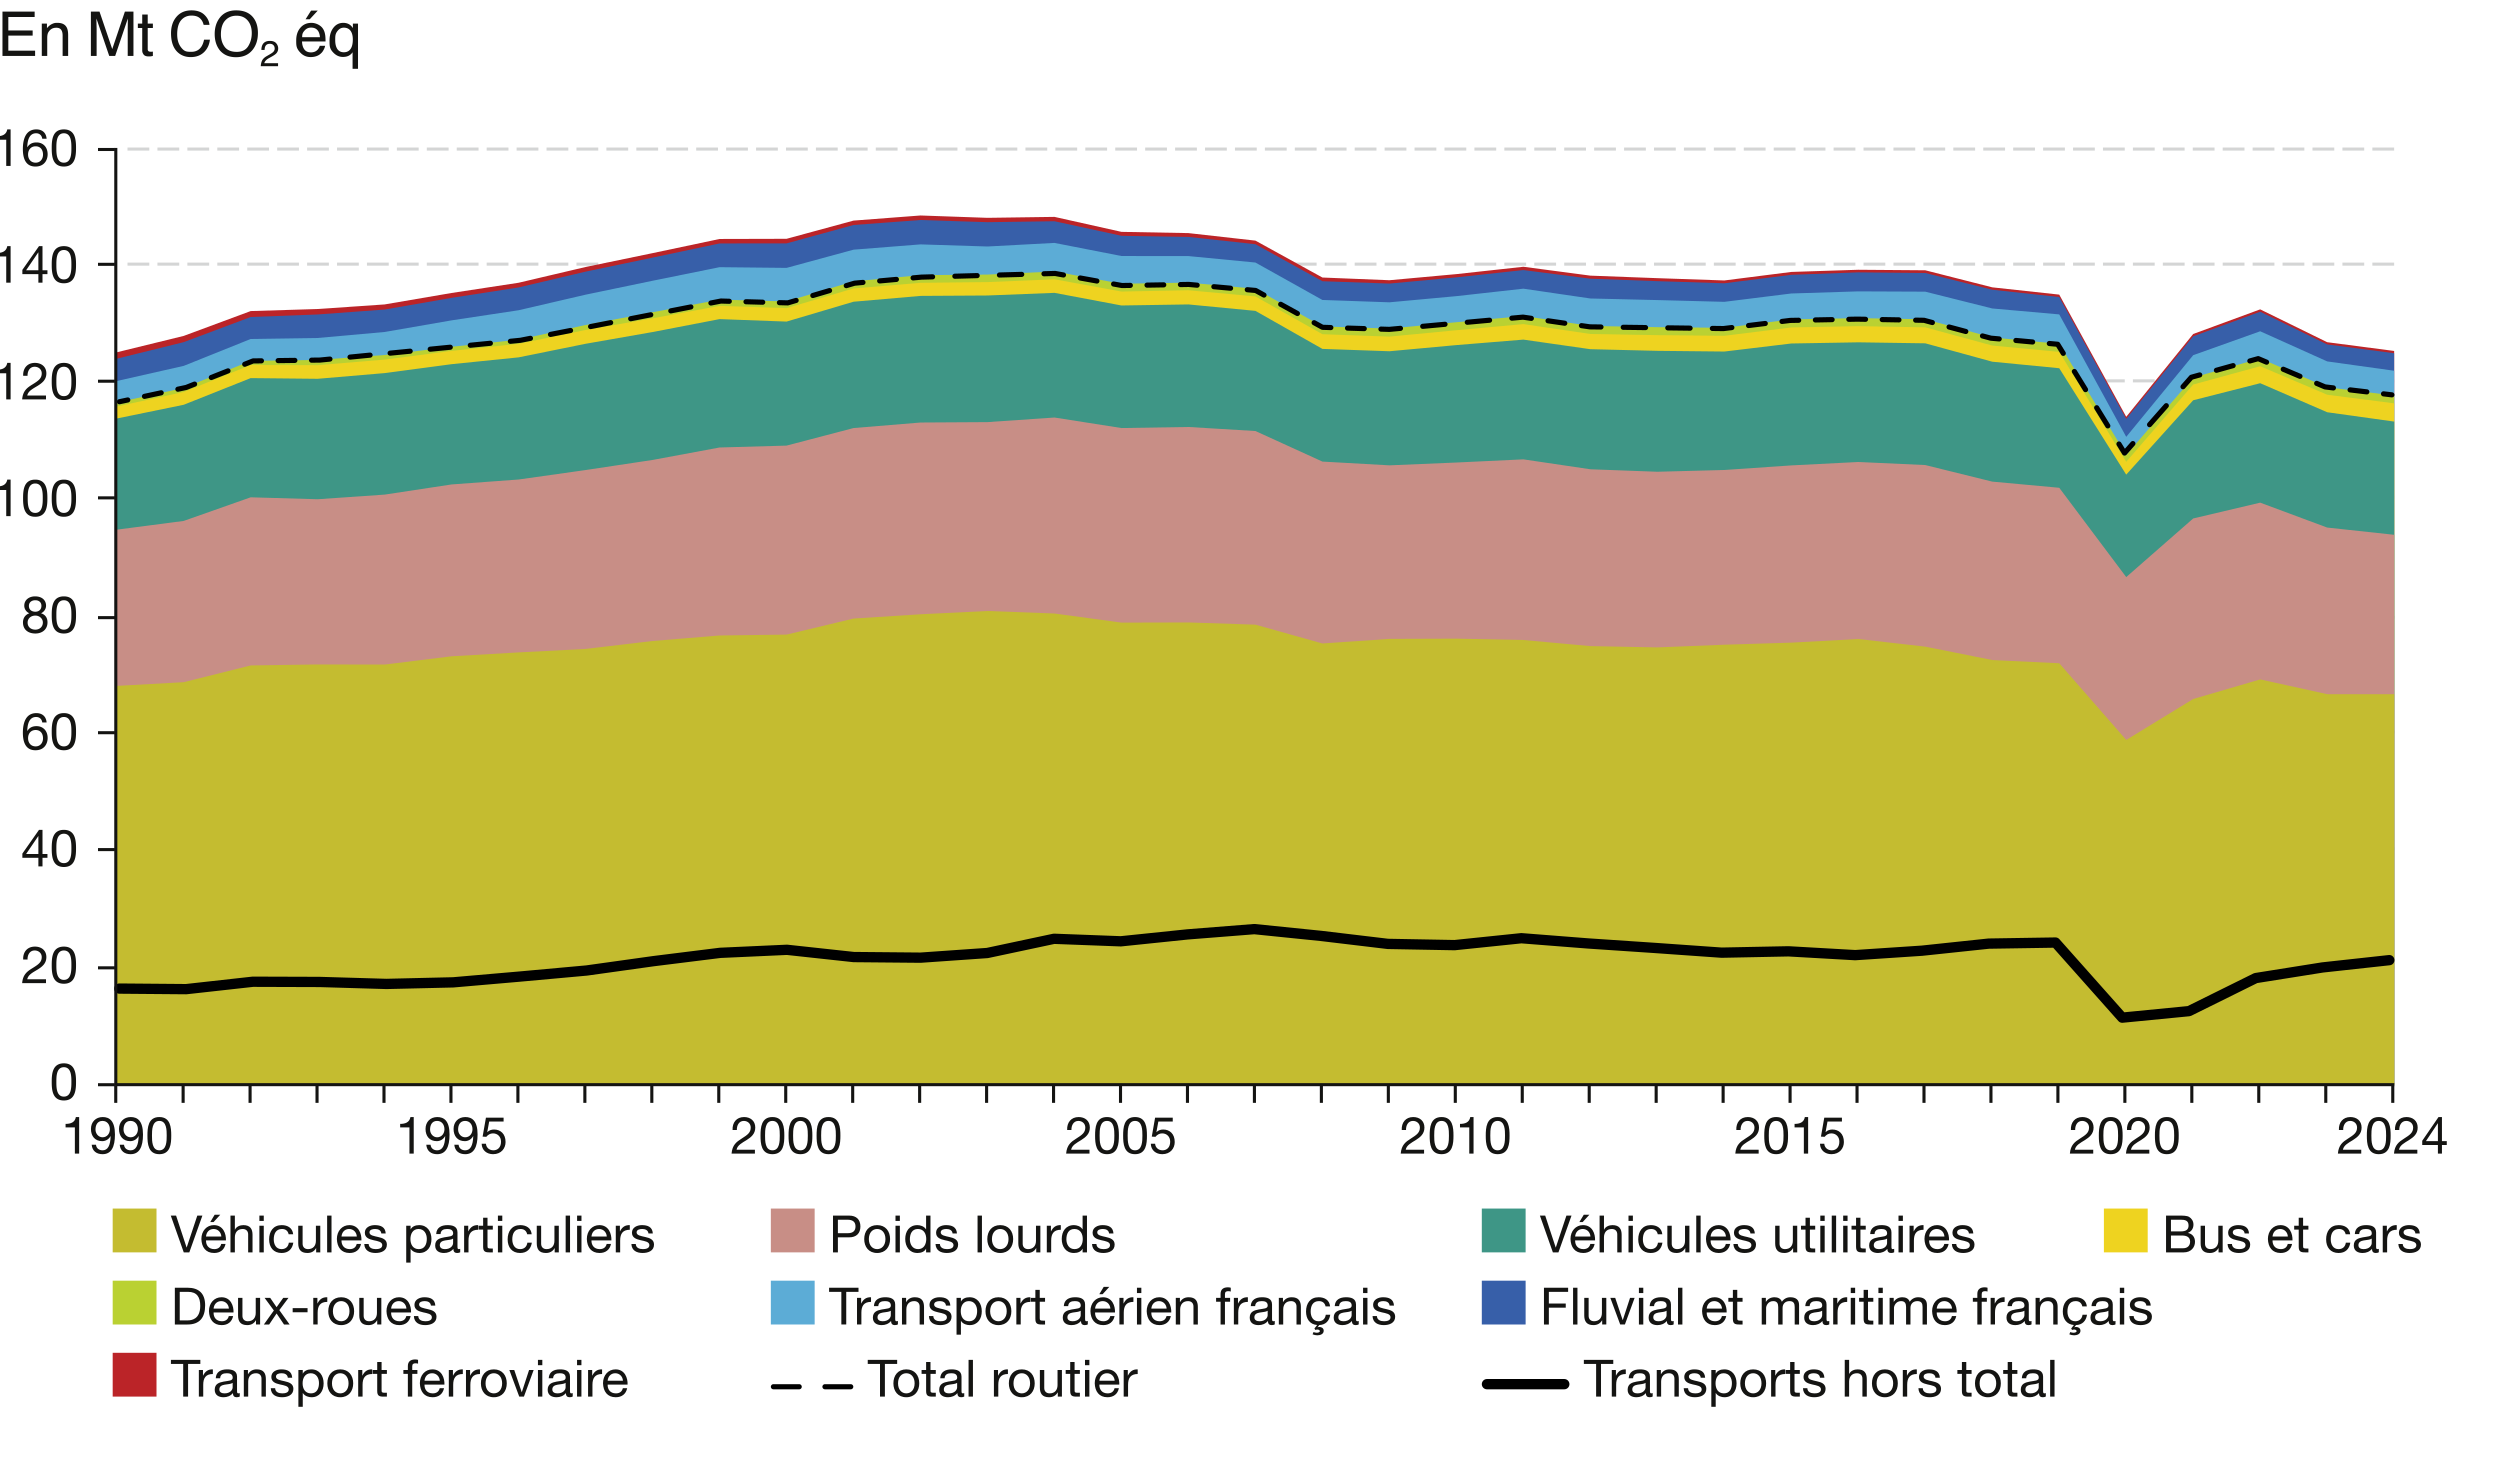 <svg xmlns="http://www.w3.org/2000/svg" data-name="Calque 1" viewBox="0 0 1940 1142.434" width="1400" height="824">
  <path d="M1858.457 568.331H94.455M1858.457 658.99H94.455M1858.457 751.461H94.455M1858.457 479.144H94.455M1858.326 386.194H94.457M1858.326 205.073H94.457M1858.326 295.684H94.457M1858.326 115.732H94.457" style="fill:none;stroke:#d4d5d5;stroke-dasharray:16.923 6.316;stroke-linejoin:round;stroke-width:2.375px"/>
  <path d="M1.402 8.984h24.984v4.219H5.949v10.453H24.84v3.984H5.949v11.672h20.789v4.102H1.402zM31.93 18.312h4.008v3.562q1.781-2.203 3.773-3.164c1.992-.961 2.805-.961 4.43-.961q5.343 0 7.219 3.727 1.032 2.039 1.031 5.836v16.102h-4.289v-15.82q0-2.297-.68-3.703-1.125-2.344-4.078-2.344-1.5 0-2.461.305-1.734.516-3.047 2.062-1.055 1.242-1.371 2.566c-.316 1.324-.316 2.145-.316 3.785v13.148H31.93V18.311ZM70.054 8.984h6.682l9.9 29.109 9.83-29.109h6.635v34.43h-4.453v-20.32q0-1.055.047-3.492c.047-2.437.047-3.367.047-5.227l-9.83 29.039h-4.621l-9.924-29.039v1.055q0 1.266.07 3.855c.07 2.589.07 2.996.07 3.809v20.32h-4.453zM109.909 11.305h4.266v7.008h4.008v3.445h-4.008v16.383q0 1.313.891 1.758.492.258 1.641.258a14 14 0 0 0 .656-.016q.351-.015.82-.078v3.352q-.726.211-1.512.305c-.786.094-1.09.094-1.699.094q-2.954 0-4.008-1.512c-1.054-1.512-1.055-2.316-1.055-3.926V21.759h-3.398v-3.445h3.398zM158.175 11.492q3.567 3.445 3.961 7.828h-4.547q-.76-3.329-3.027-5.273-2.268-1.945-6.364-1.945-4.995 0-8.068 3.577t-3.072 10.966q0 6.052 2.774 9.817c2.774 3.765 4.608 3.765 8.277 3.765q5.065 0 7.713-3.961 1.404-2.087 2.095-5.484h4.547q-.603 5.438-3.985 9.117-4.055 4.43-10.935 4.43-5.931 0-9.962-3.635-5.305-4.808-5.305-14.846 0-7.622 3.984-12.5 4.308-5.3 11.884-5.3 6.462 0 10.03 3.445ZM196.319 13.906q3.422 4.57 3.422 11.695 0 7.711-3.914 12.82-4.594 6-13.102 6-7.946 0-12.492-5.25-4.055-5.063-4.055-12.797 0-6.985 3.469-11.953 4.453-6.375 13.172-6.375 9.117 0 13.5 5.859Zm-4.113 21.946q2.754-4.421 2.754-10.168 0-6.076-3.176-9.781-3.176-3.707-8.684-3.707-5.344 0-8.719 3.671t-3.375 10.825q0 5.724 2.895 9.652 2.895 3.93 9.387 3.929 6.164 0 8.918-4.422ZM202.99 46.995q.908-1.872 3.546-3.402l2.624-1.517q1.762-1.025 2.473-1.75 1.12-1.136 1.12-2.601 0-1.712-1.024-2.718t-2.733-1.006q-2.529 0-3.498 1.918-.52 1.029-.574 2.851h-2.5q.041-2.556.943-4.167 1.599-2.842 5.644-2.842 3.361 0 4.912 1.817t1.551 4.044q0 2.35-1.653 4.017-.957.97-3.43 2.351l-1.872 1.038q-1.34.738-2.104 1.408-1.367 1.188-1.722 2.637h10.685v2.323h-13.432q.136-2.528 1.045-4.4ZM246.395 19.004q2.492 1.254 3.797 3.246 1.257 1.898 1.677 4.43.373 1.734.373 5.531h-18.258q.117 3.831 1.791 6.146t5.186 2.315q3.279 0 5.232-2.189a7.5 7.5 0 0 0 1.549-2.943h4.148q-.164 1.383-1.09 3.082c-.926 1.699-1.306 2.059-2.065 2.777q-1.908 1.875-4.722 2.531-1.512.375-3.419.375-4.658 0-7.896-3.41c-3.238-3.41-3.237-5.457-3.237-9.551q0-6.047 3.261-9.82t8.525-3.773q2.655 0 5.148 1.254Zm1.511 9.855q-.256-2.742-1.186-4.383-1.72-3.047-5.74-3.047-2.881 0-4.834 2.098c-1.953 2.098-1.991 3.176-2.068 5.332zm-1.688-20.648-6.258 6.773h-3.234l4.289-6.773zM271.217 19.32q1.17.844 2.247 2.484v-3.492h3.984v35.109h-4.219V40.53q-1.054 1.688-2.914 2.684-1.862.996-4.646.996-4.002 0-7.163-3.141c-3.161-3.141-3.16-5.281-3.16-9.562q0-6.023 2.961-9.891 2.96-3.867 7.666-3.867 3.113 0 5.243 1.57Zm-10.551 17.344q1.614 3.914 5.779 3.914 4.398 0 6.06-4.125.913-2.274.913-5.812 0-3.258-1.006-5.438-1.709-3.726-6.013-3.727-2.738 0-4.691 2.379c-1.953 2.379-1.954 4.035-1.954 7.348q0 3.258.913 5.461ZM7.722 128.824H4.323v-20.316h-7.36v-2.72c3.879 0 7.398-1.04 8.159-5.319h2.6zM32.281 107.708c-.32-2.56-2.08-4.24-4.759-4.24-5.799 0-6.719 6.399-6.879 10.758l.08.08c1.6-2.6 4-3.719 7.079-3.719 5.439 0 8.678 3.959 8.678 9.198 0 4.12-2.319 9.519-9.478 9.519-8.399 0-9.759-7.679-9.759-13.638 0-7.799 2.36-15.198 10.438-15.198 4.679 0 7.599 2.64 7.999 7.239h-3.399Zm-10.998 12.278c0 3.519 2.16 6.319 5.879 6.319 3.68 0 5.719-2.919 5.719-6.279 0-3.52-1.84-6.439-5.719-6.439-3.799 0-5.879 2.839-5.879 6.399M49.082 100.469c8.878 0 9.438 8.159 9.438 14.438 0 6.239-.56 14.397-9.438 14.397s-9.438-8.159-9.438-14.397c0-6.279.56-14.438 9.438-14.438m0 25.836c5.799 0 5.839-7.199 5.839-11.438 0-4.199-.04-11.398-5.839-11.398s-5.839 7.199-5.839 11.398c0 4.239.04 11.438 5.839 11.438M7.722 219.465H4.323v-20.316h-7.36v-2.72c3.879 0 7.398-1.04 8.159-5.319h2.6zM32.481 209.827h3.839v3h-3.839v6.639h-3.2v-6.639H16.843v-3.28l12.918-18.437h2.72zm-3.199 0v-13.878h-.08l-9.438 13.878zM49.082 191.109c8.878 0 9.438 8.159 9.438 14.438 0 6.239-.56 14.397-9.438 14.397s-9.438-8.159-9.438-14.397c0-6.279.56-14.438 9.438-14.438m0 25.836c5.799 0 5.839-7.199 5.839-11.438 0-4.199-.04-11.398-5.839-11.398s-5.839 7.199-5.839 11.398c0 4.239.04 11.438 5.839 11.438M7.722 310.105H4.323v-20.316h-7.36v-2.72c3.879 0 7.398-1.04 8.159-5.319h2.6zM17.484 291.789c-.28-5.759 3.12-10.039 9.118-10.039 4.959 0 8.879 2.88 8.879 8.159 0 5-3.359 7.519-6.879 9.719-3.56 2.16-7.279 3.959-7.959 7.479h14.558v3H16.684c.56-6.719 3.959-9.119 7.958-11.598 4.799-2.959 7.239-4.719 7.239-8.639 0-3.079-2.479-5.119-5.479-5.119-3.959 0-5.639 3.64-5.519 7.039zM49.082 281.75c8.878 0 9.438 8.159 9.438 14.438 0 6.239-.56 14.397-9.438 14.397s-9.438-8.159-9.438-14.397c0-6.279.56-14.438 9.438-14.438m0 25.836c5.799 0 5.839-7.199 5.839-11.438 0-4.199-.04-11.398-5.839-11.398s-5.839 7.199-5.839 11.398c0 4.239.04 11.438 5.839 11.438M7.722 400.746H4.323V380.43h-7.36v-2.72c3.879 0 7.398-1.04 8.159-5.319h2.6zM26.842 372.391c8.878 0 9.438 8.159 9.438 14.438 0 6.239-.56 14.397-9.438 14.397s-9.438-8.159-9.438-14.397c0-6.279.56-14.438 9.438-14.438m0 25.836c5.799 0 5.839-7.199 5.839-11.438 0-4.199-.04-11.398-5.839-11.398s-5.839 7.199-5.839 11.398c0 4.239.04 11.438 5.839 11.438M49.082 372.391c8.878 0 9.438 8.159 9.438 14.438 0 6.239-.56 14.397-9.438 14.397s-9.438-8.159-9.438-14.397c0-6.279.56-14.438 9.438-14.438m0 25.836c5.799 0 5.839-7.199 5.839-11.438 0-4.199-.04-11.398-5.839-11.398s-5.839 7.199-5.839 11.398c0 4.239.04 11.438 5.839 11.438M26.644 463.031c6.199 0 8.599 3.64 8.599 7.239 0 2.52-1.6 4.839-3.919 5.879 3.399 1.08 5.04 3.559 5.04 7.079 0 5.479-4.16 8.639-9.398 8.639-5.439 0-9.639-2.839-9.639-8.639 0-3.359 1.8-5.959 4.959-7.079-2.36-.96-3.959-3.319-3.959-5.879 0-4.68 3.959-7.239 8.318-7.239Zm.32 25.836c3.399 0 5.799-2.36 5.799-5.519 0-3.08-2.64-5.399-5.839-5.399-3.359 0-5.999 2.159-5.999 5.439 0 3.399 2.52 5.479 6.039 5.479m0-13.917c2.679 0 4.679-1.68 4.679-4.56 0-2.839-2-4.359-4.759-4.359-2.72 0-4.959 1.52-4.959 4.359 0 3.12 2.24 4.56 5.04 4.56ZM49.084 463.031c8.878 0 9.438 8.159 9.438 14.438 0 6.239-.56 14.397-9.438 14.397s-9.438-8.159-9.438-14.397c0-6.279.56-14.438 9.438-14.438m0 25.836c5.799 0 5.839-7.199 5.839-11.438 0-4.199-.04-11.398-5.839-11.398s-5.839 7.199-5.839 11.398c0 4.239.04 11.438 5.839 11.438M32.283 560.911c-.32-2.56-2.08-4.24-4.759-4.24-5.799 0-6.719 6.399-6.879 10.758l.08.08c1.6-2.6 4-3.719 7.079-3.719 5.439 0 8.678 3.959 8.678 9.198 0 4.12-2.319 9.519-9.478 9.519-8.399 0-9.759-7.679-9.759-13.638 0-7.799 2.36-15.198 10.438-15.198 4.679 0 7.599 2.64 7.999 7.239zm-10.998 12.278c0 3.519 2.16 6.319 5.879 6.319 3.68 0 5.719-2.919 5.719-6.279 0-3.52-1.84-6.439-5.719-6.439-3.799 0-5.879 2.839-5.879 6.399M49.084 553.672c8.878 0 9.438 8.159 9.438 14.438 0 6.239-.56 14.397-9.438 14.397s-9.438-8.159-9.438-14.397c0-6.279.56-14.438 9.438-14.438m0 25.836c5.799 0 5.839-7.199 5.839-11.438 0-4.199-.04-11.398-5.839-11.398s-5.839 7.199-5.839 11.398c0 4.239.04 11.438 5.839 11.438M32.483 663.03h3.839v3h-3.839v6.639h-3.2v-6.639H16.845v-3.28l12.918-18.437h2.72zm-3.199 0v-13.878h-.08l-9.438 13.878zM49.084 644.312c8.878 0 9.438 8.159 9.438 14.438 0 6.239-.56 14.397-9.438 14.397s-9.438-8.159-9.438-14.397c0-6.279.56-14.438 9.438-14.438m0 25.836c5.799 0 5.839-7.199 5.839-11.438 0-4.199-.04-11.398-5.839-11.398s-5.839 7.199-5.839 11.398c0 4.239.04 11.438 5.839 11.438M17.486 744.992c-.28-5.759 3.12-10.039 9.118-10.039 4.959 0 8.879 2.88 8.879 8.159 0 5-3.359 7.519-6.879 9.719-3.56 2.16-7.279 3.959-7.959 7.479h14.558v3H16.686c.56-6.719 3.959-9.119 7.958-11.598 4.799-2.959 7.239-4.719 7.239-8.639 0-3.079-2.479-5.119-5.479-5.119-3.959 0-5.639 3.64-5.519 7.039h-3.399ZM49.084 734.953c8.878 0 9.438 8.159 9.438 14.438 0 6.239-.56 14.397-9.438 14.397s-9.438-8.159-9.438-14.397c0-6.279.56-14.438 9.438-14.438m0 25.836c5.799 0 5.839-7.199 5.839-11.438 0-4.199-.04-11.398-5.839-11.398s-5.839 7.199-5.839 11.398c0 4.239.04 11.438 5.839 11.438M49.083 825.586c8.878 0 9.438 8.159 9.438 14.438 0 6.239-.56 14.397-9.438 14.397s-9.438-8.159-9.438-14.397c0-6.279.56-14.438 9.438-14.438m0 25.836c5.799 0 5.839-7.199 5.839-11.438 0-4.199-.04-11.398-5.839-11.398s-5.839 7.199-5.839 11.398c0 4.239.04 11.438 5.839 11.438" style="fill:#141412"/>
  <path d="M86.978 938.338h34.016v34.016H86.978z" style="fill:#c4bc30"/>
  <path d="M146.474 972.355h-4.319L132.077 943.8h4.119l8.159 24.756h.08l8.239-24.756h3.959zM174.593 965.796c-.92 4.56-4.199 7.039-8.839 7.039-6.599 0-9.718-4.559-9.918-10.878 0-6.199 4.079-10.758 9.718-10.758 7.319 0 9.558 6.839 9.358 11.838h-15.478c-.12 3.599 1.92 6.799 6.439 6.799 2.8 0 4.759-1.36 5.359-4.04h3.359Zm-3.28-5.758c-.16-3.24-2.6-5.839-5.959-5.839-3.559 0-5.679 2.679-5.919 5.839zm-5.159-16.917h4.359l-5.239 5.719h-2.56l3.439-5.719ZM178.436 943.8h3.399v10.918h.08c1.12-2.479 4.039-3.519 6.519-3.519 5.439 0 7.119 3.119 7.119 7.559v13.598h-3.399v-13.998c0-2.52-1.6-4.159-4.199-4.159-4.12 0-6.119 2.759-6.119 6.479v11.678h-3.399v-28.555ZM204.275 947.959h-3.399V943.8h3.399zm-3.4 3.72h3.399v20.677h-3.399zM223.592 958.318c-.52-2.6-2.319-4.119-5.119-4.119-4.919 0-6.439 3.879-6.439 8.079 0 3.799 1.72 7.559 6.039 7.559 3.279 0 5.239-1.92 5.679-5.039h3.479c-.76 5.039-3.919 8.038-9.119 8.038-6.319 0-9.678-4.399-9.678-10.558 0-6.199 3.199-11.078 9.758-11.078 4.679 0 8.438 2.199 8.918 7.119h-3.52ZM248.151 972.355h-3.2v-3.279h-.08c-1.44 2.56-3.76 3.759-6.719 3.759-5.439 0-7.119-3.119-7.119-7.558v-13.598h3.399v13.998c0 2.52 1.6 4.159 4.199 4.159 4.12 0 6.119-2.76 6.119-6.479v-11.678h3.399v20.677ZM253.475 943.8h3.399v28.555h-3.399zM279.791 965.796c-.92 4.56-4.2 7.039-8.839 7.039-6.599 0-9.718-4.559-9.918-10.878 0-6.199 4.079-10.758 9.718-10.758 7.319 0 9.558 6.839 9.358 11.838h-15.478c-.12 3.599 1.92 6.799 6.439 6.799 2.8 0 4.759-1.36 5.359-4.04h3.359Zm-3.28-5.758c-.16-3.24-2.6-5.839-5.959-5.839-3.559 0-5.679 2.679-5.919 5.839zM285.713 965.836c.12 3.04 2.76 4 5.559 4 2.12 0 4.999-.48 4.999-3.08 0-2.64-3.359-3.08-6.759-3.839-3.359-.76-6.759-1.879-6.759-5.839 0-4.159 4.119-5.879 7.719-5.879 4.559 0 8.199 1.439 8.479 6.479h-3.399c-.24-2.639-2.56-3.479-4.799-3.479-2.04 0-4.399.56-4.399 2.639 0 2.44 3.599 2.84 6.759 3.6 3.399.76 6.759 1.88 6.759 5.879 0 4.919-4.599 6.519-8.798 6.519-4.64 0-8.559-1.879-8.759-6.999h3.399ZM314.874 951.679h3.399v2.8h.08c1.12-2.28 3.759-3.279 6.599-3.279 6.359 0 9.519 5.039 9.519 10.878s-3.12 10.758-9.438 10.758c-2.12 0-5.159-.8-6.679-3.239h-.08v10.678h-3.399V951.68Zm9.598 2.52c-4.559 0-6.319 3.919-6.319 7.798 0 4.08 1.84 7.839 6.519 7.839 4.639 0 6.199-3.959 6.199-7.999 0-3.879-2-7.639-6.399-7.639ZM356.79 972.275c-.6.359-1.36.56-2.439.56-1.76 0-2.879-.96-2.879-3.199-1.88 2.199-4.399 3.199-7.279 3.199-3.76 0-6.839-1.68-6.839-5.799 0-4.679 3.479-5.679 6.999-6.359 3.759-.72 6.959-.48 6.959-3.04 0-2.959-2.439-3.439-4.599-3.439-2.88 0-5 .879-5.159 3.919h-3.399c.2-5.119 4.159-6.918 8.758-6.918 3.719 0 7.759.84 7.759 5.679v10.638c0 1.6 0 2.32 1.08 2.32.28 0 .6-.04 1.04-.2v2.64Zm-5.519-10.598c-1.32.96-3.879 1-6.159 1.4-2.239.4-4.159 1.2-4.159 3.719 0 2.24 1.92 3.04 4 3.04 4.479 0 6.319-2.8 6.319-4.679v-3.479ZM359.832 951.679h3.2v4.359h.08c1.64-3.319 3.919-4.959 7.599-4.839v3.599c-5.479 0-7.479 3.12-7.479 8.359v9.198h-3.399zM377.991 951.679h4.119v3h-4.119v12.838c0 1.56.44 1.84 2.56 1.84h1.56v3h-2.6c-3.519 0-4.919-.72-4.919-4.519V954.68h-3.52v-3h3.52v-6.199h3.399zM389.471 947.959h-3.399V943.8h3.399zm-3.399 3.72h3.399v20.677h-3.399zM408.789 958.318c-.52-2.6-2.319-4.119-5.119-4.119-4.919 0-6.439 3.879-6.439 8.079 0 3.799 1.72 7.559 6.039 7.559 3.279 0 5.239-1.92 5.679-5.039h3.479c-.76 5.039-3.919 8.038-9.119 8.038-6.319 0-9.678-4.399-9.678-10.558 0-6.199 3.199-11.078 9.758-11.078 4.679 0 8.438 2.199 8.918 7.119h-3.52ZM433.348 972.355h-3.2v-3.279h-.08c-1.44 2.56-3.76 3.759-6.719 3.759-5.439 0-7.119-3.119-7.119-7.558v-13.598h3.399v13.998c0 2.52 1.6 4.159 4.199 4.159 4.12 0 6.119-2.76 6.119-6.479v-11.678h3.399v20.677ZM438.67 943.8h3.399v28.555h-3.399zM450.949 947.959h-3.399V943.8h3.399zm-3.399 3.72h3.399v20.677h-3.399zM473.866 965.796c-.92 4.56-4.2 7.039-8.839 7.039-6.599 0-9.718-4.559-9.918-10.878 0-6.199 4.079-10.758 9.718-10.758 7.319 0 9.558 6.839 9.358 11.838h-15.478c-.12 3.599 1.92 6.799 6.439 6.799 2.8 0 4.759-1.36 5.359-4.04h3.359Zm-3.28-5.758c-.16-3.24-2.6-5.839-5.959-5.839-3.559 0-5.679 2.679-5.919 5.839zM477.588 951.679h3.2v4.359h.08c1.64-3.319 3.919-4.959 7.599-4.839v3.599c-5.479 0-7.479 3.12-7.479 8.359v9.198h-3.399zM493.108 965.836c.12 3.04 2.76 4 5.559 4 2.12 0 4.999-.48 4.999-3.08 0-2.64-3.359-3.08-6.759-3.839-3.359-.76-6.759-1.879-6.759-5.839 0-4.159 4.119-5.879 7.719-5.879 4.559 0 8.199 1.439 8.479 6.479h-3.399c-.24-2.639-2.56-3.479-4.799-3.479-2.04 0-4.399.56-4.399 2.639 0 2.44 3.599 2.84 6.759 3.6 3.399.76 6.759 1.88 6.759 5.879 0 4.919-4.599 6.519-8.798 6.519-4.64 0-8.559-1.879-8.759-6.999h3.399Z" style="fill:#141412"/>
  <path d="M597.978 938.338h34.016v34.016h-34.016z" style="fill:#c88e86"/>
  <path d="M646.236 943.8h12.518c5.679 0 8.759 3.16 8.759 8.438s-3.08 8.479-8.759 8.438h-8.718v11.678h-3.799v-28.555Zm3.8 13.678h7.438c4.279.04 6.239-1.84 6.239-5.239s-1.96-5.239-6.239-5.239h-7.438zM680.515 951.199c6.559 0 10.039 4.759 10.039 10.838 0 6.039-3.479 10.798-10.039 10.798s-10.038-4.759-10.038-10.798c0-6.079 3.479-10.838 10.038-10.838m0 18.637c3.56 0 6.439-2.8 6.439-7.799 0-5.039-2.879-7.838-6.439-7.838s-6.439 2.799-6.439 7.838c0 4.999 2.879 7.799 6.439 7.799M698.155 947.959h-3.399V943.8h3.399zm-3.399 3.72h3.399v20.677h-3.399zM721.912 972.355h-3.399v-2.799h-.08c-1.12 2.279-3.759 3.279-6.599 3.279-6.359 0-9.518-5.039-9.518-10.878s3.119-10.758 9.438-10.758c2.12 0 5.159.8 6.679 3.239h.08V943.8h3.399zm-9.599-2.519c4.559 0 6.319-3.919 6.319-7.799 0-4.079-1.839-7.838-6.519-7.838-4.639 0-6.199 3.959-6.199 7.999 0 3.879 2 7.639 6.399 7.639ZM729.234 965.836c.12 3.04 2.76 4 5.559 4 2.12 0 4.999-.48 4.999-3.08 0-2.64-3.359-3.08-6.759-3.839-3.359-.76-6.759-1.879-6.759-5.839 0-4.159 4.119-5.879 7.719-5.879 4.559 0 8.199 1.439 8.479 6.479h-3.399c-.24-2.639-2.56-3.479-4.799-3.479-2.04 0-4.399.56-4.399 2.639 0 2.44 3.599 2.84 6.759 3.6 3.399.76 6.759 1.88 6.759 5.879 0 4.919-4.599 6.519-8.798 6.519-4.64 0-8.559-1.879-8.759-6.999h3.399ZM758.475 943.8h3.399v28.555h-3.399zM776.072 951.199c6.559 0 10.039 4.759 10.039 10.838 0 6.039-3.479 10.798-10.039 10.798s-10.038-4.759-10.038-10.798c0-6.079 3.479-10.838 10.038-10.838m0 18.637c3.56 0 6.439-2.8 6.439-7.799 0-5.039-2.879-7.838-6.439-7.838s-6.439 2.799-6.439 7.838c0 4.999 2.879 7.799 6.439 7.799M807.231 972.355h-3.2v-3.279h-.08c-1.44 2.56-3.76 3.759-6.719 3.759-5.439 0-7.119-3.119-7.119-7.558v-13.598h3.399v13.998c0 2.52 1.6 4.159 4.199 4.159 4.12 0 6.119-2.76 6.119-6.479v-11.678h3.399v20.677ZM812.233 951.679h3.2v4.359h.08c1.64-3.319 3.919-4.959 7.599-4.839v3.599c-5.479 0-7.479 3.12-7.479 8.359v9.198h-3.399v-20.677ZM843.43 972.355h-3.399v-2.799h-.08c-1.12 2.279-3.759 3.279-6.599 3.279-6.359 0-9.518-5.039-9.518-10.878s3.119-10.758 9.438-10.758c2.12 0 5.159.8 6.679 3.239h.08V943.8h3.399zm-9.598-2.519c4.56 0 6.319-3.919 6.319-7.799 0-4.079-1.839-7.838-6.519-7.838-4.639 0-6.199 3.959-6.199 7.999 0 3.879 2 7.639 6.399 7.639ZM850.752 965.836c.12 3.04 2.76 4 5.559 4 2.12 0 4.999-.48 4.999-3.08 0-2.64-3.359-3.08-6.759-3.839-3.359-.76-6.759-1.879-6.759-5.839 0-4.159 4.119-5.879 7.719-5.879 4.559 0 8.199 1.439 8.479 6.479h-3.399c-.24-2.639-2.56-3.479-4.799-3.479-2.04 0-4.399.56-4.399 2.639 0 2.44 3.599 2.84 6.759 3.6 3.399.76 6.759 1.88 6.759 5.879 0 4.919-4.599 6.519-8.798 6.519-4.64 0-8.559-1.879-8.759-6.999h3.399Z" style="fill:#141412"/>
  <path d="M1149.978 938.338h34.016v34.016h-34.016z" style="fill:#3e9686"/>
  <path d="M1209.474 972.355h-4.319l-10.078-28.555h4.119l8.159 24.756h.08l8.238-24.756h3.959zM1237.592 965.796c-.92 4.56-4.199 7.039-8.838 7.039-6.6 0-9.719-4.559-9.919-10.878 0-6.199 4.08-10.758 9.719-10.758 7.318 0 9.559 6.839 9.358 11.838h-15.478c-.12 3.599 1.92 6.799 6.439 6.799 2.799 0 4.759-1.36 5.358-4.04h3.359Zm-3.28-5.758c-.16-3.24-2.6-5.839-5.959-5.839-3.56 0-5.679 2.679-5.919 5.839zm-5.159-16.917h4.359l-5.239 5.719h-2.56zM1241.435 943.8h3.399v10.918h.08c1.12-2.479 4.039-3.519 6.519-3.519 5.439 0 7.119 3.119 7.119 7.559v13.598h-3.399v-13.998c0-2.52-1.6-4.159-4.199-4.159-4.119 0-6.119 2.759-6.119 6.479v11.678h-3.399zM1267.274 947.959h-3.399V943.8h3.399zm-3.399 3.72h3.399v20.677h-3.399zM1286.593 958.318c-.521-2.6-2.32-4.119-5.119-4.119-4.92 0-6.439 3.879-6.439 8.079 0 3.799 1.72 7.559 6.039 7.559 3.279 0 5.239-1.92 5.679-5.039h3.479c-.76 5.039-3.919 8.038-9.118 8.038-6.319 0-9.679-4.399-9.679-10.558 0-6.199 3.2-11.078 9.759-11.078 4.679 0 8.438 2.199 8.918 7.119zM1311.151 972.355h-3.199v-3.279h-.08c-1.44 2.56-3.76 3.759-6.719 3.759-5.439 0-7.119-3.119-7.119-7.558v-13.598h3.399v13.998c0 2.52 1.6 4.159 4.199 4.159 4.119 0 6.119-2.76 6.119-6.479v-11.678h3.399v20.677ZM1316.474 943.8h3.399v28.555h-3.399zM1342.79 965.796c-.92 4.56-4.199 7.039-8.838 7.039-6.6 0-9.719-4.559-9.919-10.878 0-6.199 4.08-10.758 9.719-10.758 7.318 0 9.559 6.839 9.358 11.838h-15.478c-.12 3.599 1.92 6.799 6.439 6.799 2.799 0 4.759-1.36 5.358-4.04h3.359Zm-3.279-5.758c-.16-3.24-2.6-5.839-5.959-5.839-3.56 0-5.679 2.679-5.919 5.839zM1348.713 965.836c.119 3.04 2.759 4 5.559 4 2.12 0 4.999-.48 4.999-3.08 0-2.64-3.359-3.08-6.759-3.839-3.359-.76-6.759-1.879-6.759-5.839 0-4.159 4.119-5.879 7.719-5.879 4.56 0 8.198 1.439 8.479 6.479h-3.399c-.24-2.639-2.56-3.479-4.799-3.479-2.04 0-4.399.56-4.399 2.639 0 2.44 3.6 2.84 6.759 3.6 3.399.76 6.759 1.88 6.759 5.879 0 4.919-4.6 6.519-8.799 6.519-4.639 0-8.559-1.879-8.758-6.999h3.399ZM1394.87 972.355h-3.199v-3.279h-.08c-1.44 2.56-3.76 3.759-6.719 3.759-5.439 0-7.119-3.119-7.119-7.558v-13.598h3.399v13.998c0 2.52 1.6 4.159 4.199 4.159 4.119 0 6.119-2.76 6.119-6.479v-11.678h3.399v20.677ZM1404.712 951.679h4.12v3h-4.12v12.838c0 1.56.44 1.84 2.56 1.84h1.561v3h-2.6c-3.52 0-4.92-.72-4.92-4.519V954.68h-3.519v-3h3.519v-6.199h3.399zM1416.191 947.959h-3.399V943.8h3.399zm-3.399 3.72h3.399v20.677h-3.399zM1421.672 943.8h3.399v28.555h-3.399zM1433.95 947.959h-3.399V943.8h3.399zm-3.399 3.72h3.399v20.677h-3.399zM1443.949 951.679h4.12v3h-4.12v12.838c0 1.56.44 1.84 2.56 1.84h1.561v3h-2.6c-3.52 0-4.92-.72-4.92-4.519V954.68h-3.519v-3h3.519v-6.199h3.399zM1470.147 972.275c-.601.359-1.36.56-2.44.56-1.76 0-2.879-.96-2.879-3.199-1.88 2.199-4.399 3.199-7.279 3.199-3.759 0-6.839-1.68-6.839-5.799 0-4.679 3.479-5.679 6.999-6.359 3.76-.72 6.959-.48 6.959-3.04 0-2.959-2.439-3.439-4.6-3.439-2.879 0-4.999.879-5.159 3.919h-3.399c.2-5.119 4.159-6.918 8.759-6.918 3.72 0 7.759.84 7.759 5.679v10.638c0 1.6 0 2.32 1.08 2.32.279 0 .6-.04 1.04-.2v2.64Zm-5.519-10.598c-1.319.96-3.879 1-6.159 1.4-2.239.4-4.159 1.2-4.159 3.719 0 2.24 1.92 3.04 3.999 3.04 4.479 0 6.319-2.8 6.319-4.679zM1476.909 947.959h-3.399V943.8h3.399zm-3.399 3.72h3.399v20.677h-3.399zM1482.068 951.679h3.199v4.359h.08c1.64-3.319 3.92-4.959 7.599-4.839v3.599c-5.479 0-7.479 3.12-7.479 8.359v9.198h-3.399zM1512.425 965.796c-.92 4.56-4.199 7.039-8.838 7.039-6.6 0-9.719-4.559-9.919-10.878 0-6.199 4.08-10.758 9.719-10.758 7.318 0 9.559 6.839 9.358 11.838h-15.478c-.12 3.599 1.92 6.799 6.439 6.799 2.799 0 4.759-1.36 5.358-4.04h3.359Zm-3.279-5.758c-.16-3.24-2.6-5.839-5.959-5.839-3.56 0-5.679 2.679-5.919 5.839zM1518.348 965.836c.119 3.04 2.759 4 5.559 4 2.12 0 4.999-.48 4.999-3.08 0-2.64-3.359-3.08-6.759-3.839-3.359-.76-6.759-1.879-6.759-5.839 0-4.159 4.119-5.879 7.719-5.879 4.56 0 8.198 1.439 8.479 6.479h-3.399c-.24-2.639-2.56-3.479-4.799-3.479-2.04 0-4.399.56-4.399 2.639 0 2.44 3.6 2.84 6.759 3.6 3.399.76 6.759 1.88 6.759 5.879 0 4.919-4.6 6.519-8.799 6.519-4.639 0-8.559-1.879-8.758-6.999h3.399Z" style="fill:#141412"/>
  <path d="M1632.978 938.338h34.016v34.016h-34.016z" style="fill:#eed320"/>
  <path d="M1681.235 943.8h10.358c2.52 0 5.839 0 7.559 1.04 1.88 1.12 3.359 3.16 3.359 5.959 0 3.039-1.6 5.319-4.239 6.399v.08c3.52.72 5.439 3.359 5.439 6.879 0 4.199-2.999 8.199-8.679 8.199h-13.798v-28.555Zm3.8 12.278h7.599c4.319 0 6.079-1.56 6.079-4.559 0-3.959-2.8-4.52-6.079-4.52h-7.599zm0 13.078h9.519c3.279 0 5.358-2 5.358-5.119 0-3.72-2.999-4.759-6.198-4.759h-8.679zM1725.193 972.355h-3.199v-3.279h-.08c-1.44 2.56-3.76 3.759-6.719 3.759-5.439 0-7.119-3.119-7.119-7.558v-13.598h3.399v13.998c0 2.52 1.6 4.159 4.199 4.159 4.119 0 6.119-2.76 6.119-6.479v-11.678h3.399v20.677ZM1732.396 965.836c.119 3.04 2.759 4 5.559 4 2.12 0 4.999-.48 4.999-3.08 0-2.64-3.359-3.08-6.759-3.839-3.359-.76-6.759-1.879-6.759-5.839 0-4.159 4.119-5.879 7.719-5.879 4.56 0 8.198 1.439 8.479 6.479h-3.399c-.24-2.639-2.56-3.479-4.799-3.479-2.04 0-4.399.56-4.399 2.639 0 2.44 3.6 2.84 6.759 3.6 3.399.76 6.759 1.88 6.759 5.879 0 4.919-4.6 6.519-8.799 6.519-4.639 0-8.559-1.879-8.758-6.999h3.399ZM1779.072 965.796c-.92 4.56-4.199 7.039-8.838 7.039-6.6 0-9.719-4.559-9.919-10.878 0-6.199 4.08-10.758 9.719-10.758 7.318 0 9.559 6.839 9.358 11.838h-15.478c-.12 3.599 1.92 6.799 6.439 6.799 2.799 0 4.759-1.36 5.358-4.04h3.359Zm-3.279-5.758c-.16-3.24-2.6-5.839-5.959-5.839-3.56 0-5.679 2.679-5.919 5.839zM1787.634 951.679h4.12v3h-4.12v12.838c0 1.56.44 1.84 2.56 1.84h1.561v3h-2.6c-3.52 0-4.92-.72-4.92-4.519V954.68h-3.519v-3h3.519v-6.199h3.399zM1820.673 958.318c-.521-2.6-2.32-4.119-5.119-4.119-4.92 0-6.439 3.879-6.439 8.079 0 3.799 1.72 7.559 6.039 7.559 3.279 0 5.239-1.92 5.679-5.039h3.479c-.76 5.039-3.919 8.038-9.118 8.038-6.319 0-9.679-4.399-9.679-10.558 0-6.199 3.2-11.078 9.759-11.078 4.679 0 8.438 2.199 8.918 7.119zM1846.432 972.275c-.601.359-1.36.56-2.44.56-1.76 0-2.879-.96-2.879-3.199-1.88 2.199-4.399 3.199-7.279 3.199-3.759 0-6.839-1.68-6.839-5.799 0-4.679 3.479-5.679 6.999-6.359 3.76-.72 6.959-.48 6.959-3.04 0-2.959-2.439-3.439-4.6-3.439-2.879 0-4.999.879-5.159 3.919h-3.399c.2-5.119 4.16-6.918 8.759-6.918 3.72 0 7.759.84 7.759 5.679v10.638c0 1.6 0 2.32 1.08 2.32.279 0 .6-.04 1.04-.2v2.64Zm-5.52-10.598c-1.319.96-3.879 1-6.159 1.4-2.239.4-4.159 1.2-4.159 3.719 0 2.24 1.92 3.04 3.999 3.04 4.479 0 6.319-2.8 6.319-4.679zM1849.474 951.679h3.199v4.359h.08c1.64-3.319 3.92-4.959 7.599-4.839v3.599c-5.479 0-7.479 3.12-7.479 8.359v9.198h-3.399zM1864.993 965.836c.119 3.04 2.759 4 5.559 4 2.12 0 4.999-.48 4.999-3.08 0-2.64-3.359-3.08-6.759-3.839-3.359-.76-6.759-1.879-6.759-5.839 0-4.159 4.119-5.879 7.719-5.879 4.56 0 8.198 1.439 8.479 6.479h-3.399c-.24-2.639-2.56-3.479-4.799-3.479-2.04 0-4.399.56-4.399 2.639 0 2.44 3.6 2.84 6.759 3.6 3.399.76 6.759 1.88 6.759 5.879 0 4.919-4.6 6.519-8.799 6.519-4.639 0-8.559-1.879-8.758-6.999h3.399Z" style="fill:#141412"/>
  <path d="M86.978 994.338h34.016v34.016H86.978z" style="fill:#bad132"/>
  <path d="M135.236 999.8h9.798c8.798 0 13.718 4.399 13.718 13.598 0 9.559-4.2 14.958-13.718 14.958h-9.798zm3.8 25.356h6.319c2.6 0 9.598-.721 9.598-11.238 0-6.799-2.52-10.919-9.518-10.919h-6.399zM180.473 1021.796c-.92 4.56-4.199 7.039-8.839 7.039-6.599 0-9.718-4.559-9.918-10.878 0-6.199 4.079-10.758 9.718-10.758 7.319 0 9.558 6.839 9.358 11.838h-15.478c-.12 3.599 1.92 6.799 6.439 6.799 2.8 0 4.759-1.36 5.359-4.04h3.359Zm-3.28-5.759c-.16-3.239-2.6-5.839-5.959-5.839-3.559 0-5.679 2.68-5.919 5.839zM201.433 1028.355h-3.2v-3.279h-.08c-1.44 2.56-3.76 3.759-6.719 3.759-5.439 0-7.119-3.119-7.119-7.559v-13.598h3.399v13.998c0 2.52 1.6 4.159 4.199 4.159 4.12 0 6.119-2.76 6.119-6.479v-11.678h3.399v20.677ZM212.115 1017.478l-7.199-9.799h4.359l4.959 7.239 5.159-7.239h4.079l-7.119 9.519 7.999 11.158h-4.359l-5.759-8.559-5.759 8.559h-4.119zM226.715 1015.638h11.558v3.199h-11.558zM242.715 1007.679h3.2v4.359h.08c1.64-3.319 3.919-4.959 7.599-4.839v3.599c-5.479 0-7.479 3.12-7.479 8.359v9.198h-3.399zM264.393 1007.199c6.559 0 10.039 4.759 10.039 10.838 0 6.039-3.479 10.798-10.039 10.798s-10.038-4.759-10.038-10.798c0-6.079 3.479-10.838 10.038-10.838m0 18.637c3.56 0 6.439-2.8 6.439-7.799 0-5.039-2.879-7.839-6.439-7.839s-6.439 2.8-6.439 7.839c0 4.999 2.879 7.799 6.439 7.799M295.551 1028.355h-3.2v-3.279h-.08c-1.44 2.56-3.76 3.759-6.719 3.759-5.439 0-7.119-3.119-7.119-7.559v-13.598h3.399v13.998c0 2.52 1.6 4.159 4.199 4.159 4.12 0 6.119-2.76 6.119-6.479v-11.678h3.399v20.677ZM318.312 1021.796c-.92 4.56-4.2 7.039-8.839 7.039-6.599 0-9.718-4.559-9.918-10.878 0-6.199 4.079-10.758 9.718-10.758 7.319 0 9.558 6.839 9.358 11.838h-15.478c-.12 3.599 1.92 6.799 6.439 6.799 2.8 0 4.759-1.36 5.359-4.04h3.359Zm-3.28-5.759c-.16-3.239-2.6-5.839-5.959-5.839-3.559 0-5.679 2.68-5.919 5.839zM324.233 1021.836c.12 3.04 2.76 4 5.559 4 2.12 0 4.999-.48 4.999-3.08 0-2.64-3.359-3.079-6.759-3.839-3.359-.76-6.759-1.88-6.759-5.839 0-4.159 4.119-5.879 7.719-5.879 4.559 0 8.199 1.439 8.479 6.479h-3.399c-.24-2.64-2.56-3.479-4.799-3.479-2.04 0-4.399.56-4.399 2.64 0 2.439 3.599 2.84 6.759 3.6 3.399.76 6.759 1.88 6.759 5.879 0 4.919-4.599 6.519-8.798 6.519-4.64 0-8.559-1.88-8.759-6.999h3.399Z" style="fill:#141412"/>
  <path d="M597.978 994.338h34.016v34.016h-34.016z" style="fill:#5cacd6"/>
  <path d="M652.715 1002.999h-9.519V999.8h22.836v3.199h-9.518v25.356h-3.799zM664.876 1007.679h3.2v4.359h.08c1.64-3.319 3.919-4.959 7.599-4.839v3.599c-5.479 0-7.479 3.12-7.479 8.359v9.198h-3.399v-20.677ZM696.632 1028.275c-.6.359-1.36.56-2.439.56-1.76 0-2.879-.96-2.879-3.199-1.88 2.199-4.399 3.199-7.279 3.199-3.76 0-6.839-1.68-6.839-5.799 0-4.68 3.479-5.679 6.999-6.359 3.759-.72 6.959-.479 6.959-3.039 0-2.96-2.439-3.439-4.599-3.439-2.88 0-5 .88-5.159 3.919h-3.399c.2-5.119 4.159-6.918 8.758-6.918 3.719 0 7.759.84 7.759 5.679v10.638c0 1.601 0 2.32 1.08 2.32.28 0 .6-.04 1.04-.2v2.64Zm-5.519-10.598c-1.32.96-3.879 1-6.159 1.4-2.239.399-4.159 1.199-4.159 3.719 0 2.24 1.92 3.04 4 3.04 4.479 0 6.319-2.8 6.319-4.68zM699.795 1007.679h3.2v3.279h.08c1.44-2.56 3.759-3.759 6.719-3.759 5.439 0 7.119 3.119 7.119 7.559v13.598h-3.399v-13.998c0-2.52-1.6-4.159-4.199-4.159-4.12 0-6.119 2.76-6.119 6.479v11.679h-3.399v-20.677ZM724.115 1021.836c.12 3.04 2.76 4 5.559 4 2.12 0 4.999-.48 4.999-3.08 0-2.64-3.359-3.079-6.759-3.839-3.359-.76-6.759-1.88-6.759-5.839 0-4.159 4.119-5.879 7.719-5.879 4.559 0 8.199 1.439 8.479 6.479h-3.399c-.24-2.64-2.56-3.479-4.799-3.479-2.04 0-4.399.56-4.399 2.64 0 2.439 3.599 2.84 6.759 3.6 3.399.76 6.759 1.88 6.759 5.879 0 4.919-4.599 6.519-8.798 6.519-4.64 0-8.559-1.88-8.759-6.999h3.399ZM742.155 1007.679h3.399v2.8h.08c1.12-2.28 3.759-3.279 6.599-3.279 6.359 0 9.519 5.039 9.519 10.878s-3.12 10.758-9.438 10.758c-2.12 0-5.159-.8-6.679-3.239h-.08v10.678h-3.399v-28.595Zm9.598 2.519c-4.559 0-6.319 3.919-6.319 7.799 0 4.079 1.84 7.839 6.519 7.839 4.639 0 6.199-3.96 6.199-7.999 0-3.879-2-7.639-6.399-7.639M774.673 1007.199c6.559 0 10.039 4.759 10.039 10.838 0 6.039-3.479 10.798-10.039 10.798s-10.038-4.759-10.038-10.798c0-6.079 3.479-10.838 10.038-10.838m0 18.637c3.56 0 6.439-2.8 6.439-7.799 0-5.039-2.879-7.839-6.439-7.839s-6.439 2.8-6.439 7.839c0 4.999 2.879 7.799 6.439 7.799M788.594 1007.679h3.2v4.359h.08c1.64-3.319 3.919-4.959 7.599-4.839v3.599c-5.479 0-7.479 3.12-7.479 8.359v9.198h-3.399v-20.677ZM806.753 1007.679h4.119v2.999h-4.119v12.838c0 1.561.44 1.84 2.56 1.84h1.56v3h-2.6c-3.519 0-4.919-.72-4.919-4.52v-13.158h-3.52v-2.999h3.52v-6.199h3.399zM844.07 1028.275c-.6.359-1.36.56-2.439.56-1.76 0-2.879-.96-2.879-3.199-1.88 2.199-4.399 3.199-7.279 3.199-3.76 0-6.839-1.68-6.839-5.799 0-4.68 3.479-5.679 6.999-6.359 3.759-.72 6.959-.479 6.959-3.039 0-2.96-2.439-3.439-4.599-3.439-2.88 0-5 .88-5.159 3.919h-3.399c.2-5.119 4.159-6.918 8.758-6.918 3.72 0 7.759.84 7.759 5.679v10.638c0 1.601 0 2.32 1.08 2.32.28 0 .6-.04 1.04-.2v2.64Zm-5.519-10.598c-1.32.96-3.879 1-6.159 1.4-2.239.399-4.159 1.199-4.159 3.719 0 2.24 1.92 3.04 4 3.04 4.479 0 6.319-2.8 6.319-4.68zM864.87 1021.796c-.92 4.56-4.2 7.039-8.839 7.039-6.599 0-9.718-4.559-9.918-10.878 0-6.199 4.079-10.758 9.718-10.758 7.319 0 9.558 6.839 9.358 11.838h-15.478c-.12 3.599 1.92 6.799 6.439 6.799 2.8 0 4.759-1.36 5.359-4.04h3.359Zm-3.28-5.759c-.16-3.239-2.6-5.839-5.959-5.839-3.559 0-5.679 2.68-5.919 5.839zm-5.159-16.917h4.359l-5.239 5.719h-2.56zM868.592 1007.679h3.2v4.359h.08c1.64-3.319 3.919-4.959 7.599-4.839v3.599c-5.479 0-7.479 3.12-7.479 8.359v9.198h-3.399v-20.677ZM885.632 1003.959h-3.399V999.8h3.399zm-3.4 3.72h3.399v20.677h-3.399zM908.548 1021.796c-.92 4.56-4.199 7.039-8.838 7.039-6.599 0-9.719-4.559-9.918-10.878 0-6.199 4.079-10.758 9.718-10.758 7.318 0 9.559 6.839 9.358 11.838H893.39c-.12 3.599 1.92 6.799 6.439 6.799 2.799 0 4.759-1.36 5.358-4.04h3.359Zm-3.279-5.759c-.16-3.239-2.6-5.839-5.959-5.839-3.559 0-5.679 2.68-5.919 5.839zM912.391 1007.679h3.199v3.279h.08c1.439-2.56 3.76-3.759 6.719-3.759 5.439 0 7.119 3.119 7.119 7.559v13.598h-3.399v-13.998c0-2.52-1.6-4.159-4.199-4.159-4.119 0-6.119 2.76-6.119 6.479v11.679h-3.399v-20.677ZM947.15 1010.678h-3.479v-2.999h3.479v-3.079c0-3.359 2-5.119 5.72-5.119.64 0 1.56.119 2.199.319v2.96c-.6-.2-1.319-.28-1.92-.28-1.64 0-2.6.52-2.6 2.319v2.88h4v2.999h-4v17.678h-3.399zM957.47 1007.679h3.199v4.359h.08c1.64-3.319 3.92-4.959 7.599-4.839v3.599c-5.479 0-7.479 3.12-7.479 8.359v9.198h-3.399zM989.228 1028.275c-.601.359-1.36.56-2.44.56-1.76 0-2.879-.96-2.879-3.199-1.88 2.199-4.399 3.199-7.279 3.199-3.759 0-6.838-1.68-6.838-5.799 0-4.68 3.479-5.679 6.999-6.359 3.76-.72 6.959-.479 6.959-3.039 0-2.96-2.439-3.439-4.6-3.439-2.879 0-4.999.88-5.159 3.919h-3.399c.2-5.119 4.159-6.918 8.758-6.918 3.72 0 7.759.84 7.759 5.679v10.638c0 1.601 0 2.32 1.08 2.32.279 0 .6-.04 1.04-.2v2.64Zm-5.52-10.598c-1.319.96-3.879 1-6.159 1.4-2.239.399-4.159 1.199-4.159 3.719 0 2.24 1.92 3.04 3.999 3.04 4.479 0 6.319-2.8 6.319-4.68zM992.389 1007.679h3.199v3.279h.08c1.439-2.56 3.76-3.759 6.719-3.759 5.439 0 7.119 3.119 7.119 7.559v13.598h-3.399v-13.998c0-2.52-1.6-4.159-4.199-4.159-4.119 0-6.119 2.76-6.119 6.479v11.679h-3.399v-20.677ZM1028.667 1014.317c-.521-2.6-2.32-4.119-5.119-4.119-4.92 0-6.439 3.879-6.439 8.079 0 3.799 1.72 7.559 6.039 7.559 3.279 0 5.239-1.92 5.679-5.039h3.479c-.72 4.839-3.679 7.798-8.519 7.998l-1.319 1.68.08.08c.239-.16.64-.279 1.319-.279 1.68 0 3.359.959 3.359 2.919 0 2.68-2.76 3.56-4.959 3.56-1.279 0-2.479-.32-3.68-.76l.721-1.76c.64.24 1.6.52 2.439.52 1.079 0 2.479-.319 2.479-1.239 0-.72-.84-1.24-1.88-1.24-.64 0-1.04.12-1.64.32l-.68-1.12 2.119-2.72c-5.639-.439-8.639-4.679-8.639-10.478 0-6.199 3.2-11.078 9.759-11.078 4.679 0 8.438 2.199 8.918 7.118h-3.519ZM1054.426 1028.275c-.601.359-1.36.56-2.44.56-1.76 0-2.879-.96-2.879-3.199-1.88 2.199-4.399 3.199-7.279 3.199-3.759 0-6.839-1.68-6.839-5.799 0-4.68 3.479-5.679 6.999-6.359 3.76-.72 6.959-.479 6.959-3.039 0-2.96-2.439-3.439-4.6-3.439-2.879 0-4.999.88-5.159 3.919h-3.399c.2-5.119 4.16-6.918 8.759-6.918 3.72 0 7.759.84 7.759 5.679v10.638c0 1.601 0 2.32 1.08 2.32.279 0 .6-.04 1.04-.2v2.64Zm-5.52-10.598c-1.319.96-3.879 1-6.159 1.4-2.239.399-4.159 1.199-4.159 3.719 0 2.24 1.92 3.04 3.999 3.04 4.479 0 6.319-2.8 6.319-4.68zM1061.188 1003.959h-3.399V999.8h3.399zm-3.4 3.72h3.399v20.677h-3.399zM1068.548 1021.836c.119 3.04 2.759 4 5.559 4 2.12 0 4.999-.48 4.999-3.08 0-2.64-3.359-3.079-6.759-3.839-3.359-.76-6.759-1.88-6.759-5.839 0-4.159 4.119-5.879 7.719-5.879 4.56 0 8.198 1.439 8.479 6.479h-3.399c-.24-2.64-2.56-3.479-4.799-3.479-2.04 0-4.399.56-4.399 2.64 0 2.439 3.6 2.84 6.759 3.6 3.399.76 6.759 1.88 6.759 5.879 0 4.919-4.6 6.519-8.799 6.519-4.639 0-8.559-1.88-8.758-6.999h3.399Z" style="fill:#141412"/>
  <path d="M1149.978 994.338h34.016v34.016h-34.016z" style="fill:#375fa9"/>
  <path d="M1198.235 999.8h18.757v3.199h-14.957v9.079h13.118v3.199h-13.118v13.078h-3.8v-28.556ZM1220.836 999.8h3.399v28.556h-3.399zM1246.632 1028.355h-3.199v-3.279h-.08c-1.44 2.56-3.76 3.759-6.719 3.759-5.439 0-7.119-3.119-7.119-7.559v-13.598h3.399v13.998c0 2.52 1.6 4.159 4.199 4.159 4.119 0 6.119-2.76 6.119-6.479v-11.678h3.399v20.677ZM1261.073 1028.355h-3.64l-7.679-20.677h3.8l5.799 17.237h.08l5.639-17.237h3.56zM1275.354 1003.959h-3.399V999.8h3.399zm-3.399 3.72h3.399v20.677h-3.399zM1298.951 1028.275c-.601.359-1.36.56-2.44.56-1.76 0-2.879-.96-2.879-3.199-1.88 2.199-4.399 3.199-7.279 3.199-3.759 0-6.839-1.68-6.839-5.799 0-4.68 3.479-5.679 6.999-6.359 3.76-.72 6.959-.479 6.959-3.039 0-2.96-2.439-3.439-4.6-3.439-2.879 0-4.999.88-5.159 3.919h-3.399c.2-5.119 4.16-6.918 8.759-6.918 3.72 0 7.759.84 7.759 5.679v10.638c0 1.601 0 2.32 1.08 2.32.279 0 .6-.04 1.04-.2v2.64Zm-5.519-10.598c-1.319.96-3.879 1-6.159 1.4-2.239.399-4.159 1.199-4.159 3.719 0 2.24 1.92 3.04 3.999 3.04 4.479 0 6.319-2.8 6.319-4.68zM1302.313 999.8h3.399v28.556h-3.399zM1339.75 1021.796c-.92 4.56-4.199 7.039-8.838 7.039-6.6 0-9.719-4.559-9.919-10.878 0-6.199 4.08-10.758 9.719-10.758 7.318 0 9.559 6.839 9.358 11.838h-15.478c-.12 3.599 1.92 6.799 6.439 6.799 2.799 0 4.759-1.36 5.358-4.04h3.359Zm-3.279-5.759c-.16-3.239-2.6-5.839-5.959-5.839-3.56 0-5.679 2.68-5.919 5.839zM1348.312 1007.679h4.12v2.999h-4.12v12.838c0 1.561.44 1.84 2.56 1.84h1.561v3h-2.6c-3.52 0-4.92-.72-4.92-4.52v-13.158h-3.519v-2.999h3.519v-6.199h3.399zM1367.312 1007.679h3.199v3.039h.08c1.52-2.319 3.84-3.519 6.679-3.519 2.52 0 4.84.999 5.68 3.519 1.399-2.199 3.839-3.519 6.479-3.519 4.119 0 6.879 1.72 6.879 5.999v15.157h-3.399v-13.558c0-2.56-.68-4.6-3.999-4.6-3.279 0-5.399 2.08-5.399 5.279v12.878h-3.399v-13.558c0-2.68-.84-4.6-3.879-4.6-4.04 0-5.52 3.72-5.52 5.279v12.878h-3.399v-20.677ZM1419.749 1028.275c-.601.359-1.36.56-2.44.56-1.76 0-2.879-.96-2.879-3.199-1.88 2.199-4.399 3.199-7.279 3.199-3.759 0-6.839-1.68-6.839-5.799 0-4.68 3.479-5.679 6.999-6.359 3.76-.72 6.959-.479 6.959-3.039 0-2.96-2.439-3.439-4.6-3.439-2.879 0-4.999.88-5.159 3.919h-3.399c.2-5.119 4.159-6.918 8.759-6.918 3.72 0 7.759.84 7.759 5.679v10.638c0 1.601 0 2.32 1.08 2.32.279 0 .6-.04 1.04-.2v2.64Zm-5.52-10.598c-1.319.96-3.879 1-6.159 1.4-2.239.399-4.159 1.199-4.159 3.719 0 2.24 1.92 3.04 3.999 3.04 4.479 0 6.319-2.8 6.319-4.68zM1422.791 1007.679h3.199v4.359h.08c1.64-3.319 3.92-4.959 7.599-4.839v3.599c-5.479 0-7.479 3.12-7.479 8.359v9.198h-3.399zM1439.831 1003.959h-3.399V999.8h3.399zm-3.399 3.72h3.399v20.677h-3.399zM1449.829 1007.679h4.12v2.999h-4.12v12.838c0 1.561.44 1.84 2.56 1.84h1.561v3h-2.6c-3.52 0-4.92-.72-4.92-4.52v-13.158h-3.519v-2.999h3.519v-6.199h3.399zM1461.31 1003.959h-3.399V999.8h3.399zm-3.4 3.72h3.399v20.677h-3.399zM1466.59 1007.679h3.199v3.039h.08c1.52-2.319 3.84-3.519 6.679-3.519 2.52 0 4.84.999 5.68 3.519 1.399-2.199 3.839-3.519 6.479-3.519 4.119 0 6.879 1.72 6.879 5.999v15.157h-3.399v-13.558c0-2.56-.68-4.6-3.999-4.6-3.279 0-5.399 2.08-5.399 5.279v12.878h-3.399v-13.558c0-2.68-.84-4.6-3.879-4.6-4.04 0-5.52 3.72-5.52 5.279v12.878h-3.399v-20.677ZM1518.346 1021.796c-.92 4.56-4.199 7.039-8.838 7.039-6.6 0-9.719-4.559-9.919-10.878 0-6.199 4.08-10.758 9.719-10.758 7.318 0 9.559 6.839 9.358 11.838h-15.478c-.12 3.599 1.92 6.799 6.439 6.799 2.799 0 4.759-1.36 5.358-4.04h3.359Zm-3.28-5.759c-.16-3.239-2.6-5.839-5.959-5.839-3.56 0-5.679 2.68-5.919 5.839zM1534.708 1010.678h-3.479v-2.999h3.479v-3.079c0-3.359 2-5.119 5.72-5.119.64 0 1.56.119 2.199.319v2.96c-.6-.2-1.319-.28-1.92-.28-1.64 0-2.6.52-2.6 2.319v2.88h4v2.999h-4v17.678h-3.399zM1545.028 1007.679h3.199v4.359h.08c1.64-3.319 3.92-4.959 7.599-4.839v3.599c-5.479 0-7.479 3.12-7.479 8.359v9.198h-3.399zM1576.785 1028.275c-.601.359-1.36.56-2.44.56-1.76 0-2.879-.96-2.879-3.199-1.88 2.199-4.399 3.199-7.279 3.199-3.759 0-6.839-1.68-6.839-5.799 0-4.68 3.479-5.679 6.999-6.359 3.76-.72 6.959-.479 6.959-3.039 0-2.96-2.439-3.439-4.6-3.439-2.879 0-4.999.88-5.159 3.919h-3.399c.2-5.119 4.16-6.918 8.759-6.918 3.72 0 7.759.84 7.759 5.679v10.638c0 1.601 0 2.32 1.08 2.32.279 0 .6-.04 1.04-.2v2.64Zm-5.519-10.598c-1.319.96-3.879 1-6.159 1.4-2.239.399-4.159 1.199-4.159 3.719 0 2.24 1.92 3.04 3.999 3.04 4.479 0 6.319-2.8 6.319-4.68zM1579.947 1007.679h3.199v3.279h.08c1.439-2.56 3.76-3.759 6.719-3.759 5.439 0 7.119 3.119 7.119 7.559v13.598h-3.399v-13.998c0-2.52-1.6-4.159-4.199-4.159-4.119 0-6.119 2.76-6.119 6.479v11.679h-3.399v-20.677ZM1616.226 1014.317c-.521-2.6-2.32-4.119-5.119-4.119-4.92 0-6.439 3.879-6.439 8.079 0 3.799 1.72 7.559 6.039 7.559 3.279 0 5.239-1.92 5.679-5.039h3.479c-.72 4.839-3.679 7.798-8.519 7.998l-1.319 1.68.08.08c.239-.16.64-.279 1.319-.279 1.68 0 3.359.959 3.359 2.919 0 2.68-2.76 3.56-4.959 3.56-1.279 0-2.479-.32-3.68-.76l.721-1.76c.64.24 1.6.52 2.439.52 1.079 0 2.479-.319 2.479-1.239 0-.72-.84-1.24-1.88-1.24-.64 0-1.04.12-1.64.32l-.68-1.12 2.119-2.72c-5.639-.439-8.639-4.679-8.639-10.478 0-6.199 3.2-11.078 9.759-11.078 4.679 0 8.438 2.199 8.918 7.118h-3.519ZM1641.984 1028.275c-.601.359-1.36.56-2.44.56-1.76 0-2.879-.96-2.879-3.199-1.88 2.199-4.399 3.199-7.279 3.199-3.759 0-6.839-1.68-6.839-5.799 0-4.68 3.479-5.679 6.999-6.359 3.76-.72 6.959-.479 6.959-3.039 0-2.96-2.439-3.439-4.6-3.439-2.879 0-4.999.88-5.159 3.919h-3.399c.2-5.119 4.16-6.918 8.759-6.918 3.72 0 7.759.84 7.759 5.679v10.638c0 1.601 0 2.32 1.08 2.32.279 0 .6-.04 1.04-.2v2.64Zm-5.519-10.598c-1.319.96-3.879 1-6.159 1.4-2.239.399-4.159 1.199-4.159 3.719 0 2.24 1.92 3.04 3.999 3.04 4.479 0 6.319-2.8 6.319-4.68zM1648.746 1003.959h-3.399V999.8h3.399zm-3.399 3.72h3.399v20.677h-3.399zM1656.105 1021.836c.119 3.04 2.759 4 5.559 4 2.12 0 4.999-.48 4.999-3.08 0-2.64-3.359-3.079-6.759-3.839-3.359-.76-6.759-1.88-6.759-5.839 0-4.159 4.119-5.879 7.719-5.879 4.56 0 8.198 1.439 8.479 6.479h-3.399c-.24-2.64-2.56-3.479-4.799-3.479-2.04 0-4.399.56-4.399 2.64 0 2.439 3.6 2.84 6.759 3.6 3.399.76 6.759 1.88 6.759 5.879 0 4.919-4.6 6.519-8.799 6.519-4.639 0-8.559-1.88-8.758-6.999h3.399Z" style="fill:#141412"/>
  <path d="M86.978 1050.338h34.016v34.016H86.978z" style="fill:#bb2428"/>
  <path d="M141.715 1058.999h-9.519v-3.199h22.836v3.199h-9.518v25.356h-3.799zM153.876 1063.679h3.2v4.359h.08c1.64-3.319 3.919-4.959 7.599-4.839v3.599c-5.479 0-7.479 3.12-7.479 8.359v9.198h-3.399zM185.632 1084.275c-.6.359-1.36.56-2.439.56-1.76 0-2.879-.96-2.879-3.199-1.88 2.199-4.399 3.199-7.279 3.199-3.76 0-6.839-1.68-6.839-5.799 0-4.68 3.479-5.679 6.999-6.359 3.759-.72 6.959-.479 6.959-3.039 0-2.96-2.439-3.439-4.599-3.439-2.88 0-5 .88-5.159 3.919h-3.399c.2-5.119 4.159-6.918 8.758-6.918 3.719 0 7.759.84 7.759 5.679v10.638c0 1.601 0 2.32 1.08 2.32.28 0 .6-.04 1.04-.2v2.64Zm-5.519-10.598c-1.32.96-3.879 1-6.159 1.4-2.239.399-4.159 1.199-4.159 3.719 0 2.24 1.92 3.04 4 3.04 4.479 0 6.319-2.8 6.319-4.68v-3.479ZM188.795 1063.679h3.2v3.279h.08c1.44-2.56 3.759-3.759 6.719-3.759 5.439 0 7.119 3.119 7.119 7.559v13.598h-3.399v-13.998c0-2.52-1.6-4.159-4.199-4.159-4.12 0-6.119 2.76-6.119 6.479v11.679h-3.399v-20.677ZM213.115 1077.836c.12 3.04 2.76 4 5.559 4 2.12 0 4.999-.48 4.999-3.08 0-2.64-3.359-3.079-6.759-3.839-3.359-.76-6.759-1.88-6.759-5.839 0-4.159 4.119-5.879 7.719-5.879 4.559 0 8.199 1.439 8.479 6.479h-3.399c-.24-2.64-2.56-3.479-4.799-3.479-2.04 0-4.399.56-4.399 2.64 0 2.439 3.599 2.84 6.759 3.6 3.399.76 6.759 1.88 6.759 5.879 0 4.919-4.599 6.519-8.798 6.519-4.64 0-8.559-1.88-8.759-6.999h3.399ZM231.155 1063.679h3.399v2.8h.08c1.12-2.28 3.759-3.279 6.599-3.279 6.359 0 9.519 5.039 9.519 10.878s-3.12 10.758-9.438 10.758c-2.12 0-5.159-.8-6.679-3.239h-.08v10.678h-3.399v-28.595Zm9.598 2.519c-4.559 0-6.319 3.919-6.319 7.799 0 4.079 1.84 7.839 6.519 7.839 4.639 0 6.199-3.96 6.199-7.999 0-3.879-2-7.639-6.399-7.639M263.673 1063.199c6.559 0 10.039 4.759 10.039 10.838 0 6.039-3.479 10.798-10.039 10.798s-10.038-4.759-10.038-10.798c0-6.079 3.479-10.838 10.038-10.838m0 18.637c3.56 0 6.439-2.8 6.439-7.799 0-5.039-2.879-7.839-6.439-7.839s-6.439 2.8-6.439 7.839c0 4.999 2.879 7.799 6.439 7.799M277.594 1063.679h3.2v4.359h.08c1.64-3.319 3.919-4.959 7.599-4.839v3.599c-5.479 0-7.479 3.12-7.479 8.359v9.198h-3.399zM295.753 1063.679h4.119v2.999h-4.119v12.838c0 1.561.44 1.84 2.56 1.84h1.56v3h-2.6c-3.519 0-4.919-.72-4.919-4.52v-13.158h-3.52v-2.999h3.52v-6.199h3.399zM316.153 1066.678h-3.479v-2.999h3.479v-3.079c0-3.359 2-5.119 5.719-5.119.64 0 1.56.119 2.2.319v2.96c-.6-.2-1.32-.28-1.919-.28-1.64 0-2.6.52-2.6 2.319v2.88h3.999v2.999h-3.999v17.678h-3.399zM344.23 1077.796c-.92 4.56-4.199 7.039-8.839 7.039-6.599 0-9.718-4.559-9.918-10.878 0-6.199 4.079-10.758 9.718-10.758 7.319 0 9.558 6.839 9.358 11.838h-15.478c-.12 3.599 1.92 6.799 6.439 6.799 2.8 0 4.759-1.36 5.359-4.04h3.359Zm-3.28-5.759c-.16-3.239-2.6-5.839-5.959-5.839-3.559 0-5.679 2.68-5.919 5.839zM347.952 1063.679h3.2v4.359h.08c1.64-3.319 3.919-4.959 7.599-4.839v3.599c-5.479 0-7.479 3.12-7.479 8.359v9.198h-3.399zM361.272 1063.679h3.2v4.359h.08c1.64-3.319 3.919-4.959 7.599-4.839v3.599c-5.479 0-7.479 3.12-7.479 8.359v9.198h-3.399zM382.91 1063.199c6.559 0 10.039 4.759 10.039 10.838 0 6.039-3.479 10.798-10.039 10.798s-10.038-4.759-10.038-10.798c0-6.079 3.479-10.838 10.038-10.838m0 18.637c3.56 0 6.439-2.8 6.439-7.799 0-5.039-2.879-7.839-6.439-7.839s-6.439 2.8-6.439 7.839c0 4.999 2.879 7.799 6.439 7.799M406.27 1084.355h-3.639l-7.679-20.677h3.799l5.799 17.237h.08l5.639-17.237h3.559l-7.559 20.677ZM420.551 1059.959h-3.399v-4.159h3.399zm-3.399 3.72h3.399v20.677h-3.399zM444.147 1084.275c-.6.359-1.36.56-2.439.56-1.76 0-2.879-.96-2.879-3.199-1.88 2.199-4.399 3.199-7.279 3.199-3.76 0-6.839-1.68-6.839-5.799 0-4.68 3.479-5.679 6.999-6.359 3.759-.72 6.959-.479 6.959-3.039 0-2.96-2.439-3.439-4.599-3.439-2.88 0-5 .88-5.159 3.919h-3.399c.2-5.119 4.159-6.918 8.758-6.918 3.72 0 7.759.84 7.759 5.679v10.638c0 1.601 0 2.32 1.08 2.32.28 0 .6-.04 1.04-.2v2.64Zm-5.519-10.598c-1.32.96-3.879 1-6.159 1.4-2.239.399-4.159 1.199-4.159 3.719 0 2.24 1.92 3.04 4 3.04 4.479 0 6.319-2.8 6.319-4.68v-3.479ZM450.91 1059.959h-3.399v-4.159h3.399zm-3.4 3.72h3.399v20.677h-3.399zM456.07 1063.679h3.2v4.359h.08c1.64-3.319 3.919-4.959 7.599-4.839v3.599c-5.479 0-7.479 3.12-7.479 8.359v9.198h-3.399zM486.427 1077.796c-.92 4.56-4.2 7.039-8.839 7.039-6.599 0-9.718-4.559-9.918-10.878 0-6.199 4.079-10.758 9.718-10.758 7.319 0 9.558 6.839 9.358 11.838h-15.478c-.12 3.599 1.92 6.799 6.439 6.799 2.8 0 4.759-1.36 5.359-4.04h3.359Zm-3.28-5.759c-.16-3.239-2.6-5.839-5.959-5.839-3.559 0-5.679 2.68-5.919 5.839z" style="fill:#141412"/>
  <path d="M599.979 1076.684h60.032" style="fill:none;stroke:#000;stroke-dasharray:20.008 20.008;stroke-linecap:round;stroke-linejoin:round;stroke-width:4px"/>
  <path d="M682.731 1058.999h-9.519v-3.199h22.836v3.199h-9.518v25.356h-3.799zM703.17 1063.199c6.559 0 10.039 4.759 10.039 10.838 0 6.039-3.479 10.798-10.039 10.798s-10.038-4.759-10.038-10.798c0-6.079 3.479-10.838 10.038-10.838m0 18.637c3.56 0 6.439-2.8 6.439-7.799 0-5.039-2.879-7.839-6.439-7.839s-6.439 2.8-6.439 7.839c0 4.999 2.879 7.799 6.439 7.799M721.93 1063.679h4.119v2.999h-4.119v12.838c0 1.561.44 1.84 2.56 1.84h1.56v3h-2.6c-3.519 0-4.919-.72-4.919-4.52v-13.158h-3.52v-2.999h3.52v-6.199h3.399zM748.127 1084.275c-.6.359-1.36.56-2.439.56-1.76 0-2.879-.96-2.879-3.199-1.88 2.199-4.399 3.199-7.279 3.199-3.76 0-6.839-1.68-6.839-5.799 0-4.68 3.479-5.679 6.999-6.359 3.759-.72 6.959-.479 6.959-3.039 0-2.96-2.439-3.439-4.599-3.439-2.88 0-5 .88-5.159 3.919h-3.399c.2-5.119 4.159-6.918 8.758-6.918 3.719 0 7.759.84 7.759 5.679v10.638c0 1.601 0 2.32 1.08 2.32.28 0 .6-.04 1.04-.2v2.64Zm-5.519-10.598c-1.32.96-3.879 1-6.159 1.4-2.239.399-4.159 1.199-4.159 3.719 0 2.24 1.92 3.04 4 3.04 4.479 0 6.319-2.8 6.319-4.68zM751.49 1055.8h3.399v28.556h-3.399zM771.169 1063.679h3.2v4.359h.08c1.64-3.319 3.919-4.959 7.599-4.839v3.599c-5.479 0-7.479 3.12-7.479 8.359v9.198h-3.399v-20.677ZM792.808 1063.199c6.559 0 10.039 4.759 10.039 10.838 0 6.039-3.479 10.798-10.039 10.798s-10.038-4.759-10.038-10.798c0-6.079 3.479-10.838 10.038-10.838m0 18.637c3.56 0 6.439-2.8 6.439-7.799 0-5.039-2.879-7.839-6.439-7.839s-6.439 2.8-6.439 7.839c0 4.999 2.879 7.799 6.439 7.799M823.966 1084.355h-3.2v-3.279h-.08c-1.44 2.56-3.76 3.759-6.719 3.759-5.439 0-7.119-3.119-7.119-7.559v-13.598h3.399v13.998c0 2.52 1.6 4.159 4.199 4.159 4.12 0 6.119-2.76 6.119-6.479v-11.678h3.399v20.677ZM833.808 1063.679h4.119v2.999h-4.119v12.838c0 1.561.44 1.84 2.56 1.84h1.56v3h-2.6c-3.519 0-4.919-.72-4.919-4.52v-13.158h-3.52v-2.999h3.52v-6.199h3.399zM845.288 1059.959h-3.399v-4.159h3.399zm-3.4 3.72h3.399v20.677h-3.399zM868.205 1077.796c-.92 4.56-4.2 7.039-8.839 7.039-6.599 0-9.718-4.559-9.918-10.878 0-6.199 4.079-10.758 9.718-10.758 7.319 0 9.558 6.839 9.358 11.838h-15.478c-.12 3.599 1.92 6.799 6.439 6.799 2.8 0 4.759-1.36 5.359-4.04h3.359Zm-3.28-5.759c-.16-3.239-2.6-5.839-5.959-5.839-3.559 0-5.679 2.68-5.919 5.839zM871.927 1063.679h3.2v4.359h.08c1.64-3.319 3.919-4.959 7.599-4.839v3.599c-5.479 0-7.479 3.12-7.479 8.359v9.198h-3.399v-20.677Z" style="fill:#141412"/>
  <path d="M1153.979 1074.684h60.032" style="fill:none;stroke:#000;stroke-linecap:round;stroke-linejoin:round;stroke-width:8px"/>
  <path d="M1238.73 1058.999h-9.519v-3.199h22.836v3.199h-9.519v25.356h-3.799zM1250.891 1063.679h3.199v4.359h.08c1.64-3.319 3.92-4.959 7.599-4.839v3.599c-5.479 0-7.479 3.12-7.479 8.359v9.198h-3.399zM1282.648 1084.275c-.601.359-1.36.56-2.44.56-1.76 0-2.879-.96-2.879-3.199-1.88 2.199-4.399 3.199-7.279 3.199-3.759 0-6.839-1.68-6.839-5.799 0-4.68 3.479-5.679 6.999-6.359 3.76-.72 6.959-.479 6.959-3.039 0-2.96-2.439-3.439-4.6-3.439-2.879 0-4.999.88-5.159 3.919h-3.399c.2-5.119 4.16-6.918 8.759-6.918 3.72 0 7.759.84 7.759 5.679v10.638c0 1.601 0 2.32 1.08 2.32.279 0 .6-.04 1.04-.2v2.64Zm-5.519-10.598c-1.319.96-3.879 1-6.159 1.4-2.239.399-4.159 1.199-4.159 3.719 0 2.24 1.92 3.04 3.999 3.04 4.479 0 6.319-2.8 6.319-4.68zM1285.811 1063.679h3.199v3.279h.08c1.439-2.56 3.76-3.759 6.719-3.759 5.439 0 7.119 3.119 7.119 7.559v13.598h-3.399v-13.998c0-2.52-1.6-4.159-4.199-4.159-4.119 0-6.119 2.76-6.119 6.479v11.679h-3.399v-20.677ZM1310.13 1077.836c.119 3.04 2.759 4 5.559 4 2.12 0 4.999-.48 4.999-3.08 0-2.64-3.359-3.079-6.759-3.839-3.359-.76-6.759-1.88-6.759-5.839 0-4.159 4.119-5.879 7.719-5.879 4.56 0 8.198 1.439 8.479 6.479h-3.399c-.24-2.64-2.56-3.479-4.799-3.479-2.04 0-4.399.56-4.399 2.64 0 2.439 3.6 2.84 6.759 3.6 3.399.76 6.759 1.88 6.759 5.879 0 4.919-4.6 6.519-8.799 6.519-4.639 0-8.559-1.88-8.758-6.999h3.399ZM1328.17 1063.679h3.399v2.8h.08c1.119-2.28 3.759-3.279 6.599-3.279 6.359 0 9.519 5.039 9.519 10.878s-3.119 10.758-9.438 10.758c-2.12 0-5.159-.8-6.679-3.239h-.08v10.678h-3.399zm9.599 2.519c-4.56 0-6.319 3.919-6.319 7.799 0 4.079 1.84 7.839 6.519 7.839 4.64 0 6.199-3.96 6.199-7.999 0-3.879-2-7.639-6.398-7.639ZM1360.688 1063.199c6.559 0 10.038 4.759 10.038 10.838 0 6.039-3.479 10.798-10.038 10.798s-10.039-4.759-10.039-10.798c0-6.079 3.479-10.838 10.039-10.838m0 18.637c3.559 0 6.438-2.8 6.438-7.799 0-5.039-2.88-7.839-6.438-7.839s-6.439 2.8-6.439 7.839c0 4.999 2.88 7.799 6.439 7.799M1374.609 1063.679h3.199v4.359h.08c1.64-3.319 3.92-4.959 7.599-4.839v3.599c-5.479 0-7.479 3.12-7.479 8.359v9.198h-3.399zM1392.768 1063.679h4.12v2.999h-4.12v12.838c0 1.561.44 1.84 2.56 1.84h1.561v3h-2.6c-3.52 0-4.92-.72-4.92-4.52v-13.158h-3.519v-2.999h3.519v-6.199h3.399zM1402.729 1077.836c.119 3.04 2.759 4 5.559 4 2.12 0 4.999-.48 4.999-3.08 0-2.64-3.359-3.079-6.759-3.839-3.359-.76-6.759-1.88-6.759-5.839 0-4.159 4.119-5.879 7.719-5.879 4.56 0 8.198 1.439 8.479 6.479h-3.399c-.24-2.64-2.56-3.479-4.799-3.479-2.04 0-4.399.56-4.399 2.64 0 2.439 3.6 2.84 6.759 3.6 3.399.76 6.759 1.88 6.759 5.879 0 4.919-4.6 6.519-8.799 6.519-4.639 0-8.559-1.88-8.758-6.999h3.399ZM1431.769 1055.8h3.399v10.918h.08c1.12-2.479 4.039-3.519 6.519-3.519 5.439 0 7.119 3.119 7.119 7.559v13.598h-3.399v-13.998c0-2.52-1.6-4.159-4.199-4.159-4.119 0-6.119 2.76-6.119 6.479v11.679h-3.399zM1462.928 1063.199c6.559 0 10.038 4.759 10.038 10.838 0 6.039-3.479 10.798-10.038 10.798s-10.039-4.759-10.039-10.798c0-6.079 3.479-10.838 10.039-10.838m0 18.637c3.559 0 6.438-2.8 6.438-7.799 0-5.039-2.88-7.839-6.438-7.839s-6.439 2.8-6.439 7.839c0 4.999 2.88 7.799 6.439 7.799M1476.848 1063.679h3.199v4.359h.08c1.64-3.319 3.92-4.959 7.599-4.839v3.599c-5.479 0-7.479 3.12-7.479 8.359v9.198h-3.399zM1492.368 1077.836c.119 3.04 2.759 4 5.559 4 2.12 0 4.999-.48 4.999-3.08 0-2.64-3.359-3.079-6.759-3.839-3.359-.76-6.759-1.88-6.759-5.839 0-4.159 4.119-5.879 7.719-5.879 4.56 0 8.198 1.439 8.479 6.479h-3.399c-.24-2.64-2.56-3.479-4.799-3.479-2.04 0-4.399.56-4.399 2.64 0 2.439 3.6 2.84 6.759 3.6 3.399.76 6.759 1.88 6.759 5.879 0 4.919-4.6 6.519-8.799 6.519-4.639 0-8.559-1.88-8.758-6.999h3.399ZM1526.127 1063.679h4.12v2.999h-4.12v12.838c0 1.561.44 1.84 2.56 1.84h1.561v3h-2.6c-3.52 0-4.92-.72-4.92-4.52v-13.158h-3.519v-2.999h3.519v-6.199h3.399zM1542.926 1063.199c6.559 0 10.038 4.759 10.038 10.838 0 6.039-3.479 10.798-10.038 10.798s-10.039-4.759-10.039-10.798c0-6.079 3.479-10.838 10.039-10.838m0 18.637c3.559 0 6.438-2.8 6.438-7.799 0-5.039-2.88-7.839-6.438-7.839s-6.439 2.8-6.439 7.839c0 4.999 2.88 7.799 6.439 7.799M1561.686 1063.679h4.12v2.999h-4.12v12.838c0 1.561.44 1.84 2.56 1.84h1.561v3h-2.6c-3.52 0-4.92-.72-4.92-4.52v-13.158h-3.519v-2.999h3.519v-6.199h3.399zM1587.884 1084.275c-.601.359-1.36.56-2.44.56-1.76 0-2.879-.96-2.879-3.199-1.88 2.199-4.399 3.199-7.279 3.199-3.759 0-6.839-1.68-6.839-5.799 0-4.68 3.479-5.679 6.999-6.359 3.76-.72 6.959-.479 6.959-3.039 0-2.96-2.439-3.439-4.6-3.439-2.879 0-4.999.88-5.159 3.919h-3.399c.2-5.119 4.159-6.918 8.759-6.918 3.72 0 7.759.84 7.759 5.679v10.638c0 1.601 0 2.32 1.08 2.32.279 0 .6-.04 1.04-.2v2.64Zm-5.52-10.598c-1.319.96-3.879 1-6.159 1.4-2.239.399-4.159 1.199-4.159 3.719 0 2.24 1.92 3.04 3.999 3.04 4.479 0 6.319-2.8 6.319-4.68zM1591.246 1055.8h3.399v28.556h-3.399z" style="fill:#141412"/>
  <path d="M88.707 568.884H75.573M88.707 659.638H75.573M88.707 751.437H75.573M88.707 842.19H75.573M89.226 479.544h-13.65M88.707 205.219H75.573M88.707 295.973H75.573M88.707 386.547H75.574M88.707 116.064H75.574" style="fill:none;stroke:#141412;stroke-miterlimit:10;stroke-width:2.375px"/>
  <path d="M89.351 842.658v13.608M349.607 842.658v13.608M609.536 842.658v13.608M869.466 842.658v13.608M1129.395 842.658v13.608M1389.323 842.658v13.608M297.621 842.658v13.608M245.635 842.658v13.608M193.649 842.658v13.608M141.663 842.658v13.608M557.551 842.658v13.608M505.564 842.658v13.608M453.579 842.658v13.608M401.593 842.658v13.608M817.479 842.658v13.608M765.494 842.658v13.608M713.508 842.658v13.608M661.522 842.658v13.608M1077.409 842.658v13.608M1025.423 842.658v13.608M973.437 842.658v13.608M921.451 842.658v13.608M1337.338 842.658v13.608M1285.352 842.658v13.608M1233.367 842.658v13.608M1181.38 842.658v13.608M1441.31 842.658v13.608M1493.295 842.658v13.608M1597.267 842.658v13.608M1701.239 842.658v13.608M1753.225 842.658v13.608M1805.243 842.658v13.608M1857.26 842.658v13.608M1545.281 842.658v13.608M1649.253 842.658v13.608" style="fill:none;stroke:#141412;stroke-miterlimit:10;stroke-width:2.4px"/>
  <path d="M1815.44 877.328c-.274-5.759 3.054-10.039 8.928-10.039 4.854 0 8.691 2.88 8.691 8.159 0 5-3.289 7.519-6.734 9.719-3.484 2.16-7.126 3.959-7.791 7.479h14.252v3h-18.129c.549-6.719 3.877-9.119 7.792-11.598 4.698-2.959 7.087-4.719 7.087-8.639 0-3.079-2.428-5.119-5.364-5.119-3.876 0-5.521 3.64-5.403 7.039h-3.328ZM1846.374 867.289c8.692 0 9.24 8.159 9.24 14.438 0 6.239-.548 14.397-9.24 14.397s-9.24-8.159-9.24-14.397c0-6.279.548-14.438 9.24-14.438m0 25.836c5.678 0 5.717-7.199 5.717-11.438 0-4.199-.039-11.398-5.717-11.398s-5.717 7.199-5.717 11.398c0 4.239.039 11.438 5.717 11.438M1858.983 877.328c-.274-5.759 3.054-10.039 8.928-10.039 4.854 0 8.691 2.88 8.691 8.159 0 5-3.289 7.519-6.734 9.719-3.484 2.16-7.126 3.959-7.791 7.479h14.252v3H1858.2c.549-6.719 3.877-9.119 7.792-11.598 4.698-2.959 7.087-4.719 7.087-8.639 0-3.079-2.428-5.119-5.364-5.119-3.876 0-5.521 3.64-5.403 7.039h-3.328ZM1895.438 886.006h3.759v3h-3.759v6.639h-3.132v-6.639h-12.177v-3.28l12.646-18.437h2.662zm-3.132 0v-13.878h-.078l-9.241 13.878zM60.938 895.645H57.61v-20.316h-7.205v-2.72c3.798 0 7.244-1.04 7.988-5.319h2.545zM74.018 888.806c.235 2.76 2.428 4.319 5.09 4.319 4.072 0 6.069-3.64 6.265-10.958l-.079-.08c-1.253 2.399-3.72 3.919-6.421 3.919-5.638 0-8.771-3.879-8.771-9.479 0-5.479 3.759-9.239 9.123-9.239 5.168 0 9.515 2.84 9.515 13.558 0 9.798-2.897 15.277-9.632 15.277-4.66 0-7.988-2.439-8.418-7.319h3.328Zm5.05-18.517c-3.955 0-5.442 3.24-5.442 6.719 0 3.119 2.271 5.999 5.482 5.999 3.484 0 5.677-2.88 5.677-6.239 0-3.479-1.997-6.479-5.717-6.479M95.789 888.806c.235 2.76 2.428 4.319 5.09 4.319 4.072 0 6.069-3.64 6.265-10.958l-.079-.08c-1.253 2.399-3.72 3.919-6.421 3.919-5.638 0-8.771-3.879-8.771-9.479 0-5.479 3.759-9.239 9.123-9.239 5.168 0 9.515 2.84 9.515 13.558 0 9.798-2.897 15.277-9.632 15.277-4.66 0-7.988-2.439-8.418-7.319h3.328Zm5.051-18.517c-3.955 0-5.442 3.24-5.442 6.719 0 3.119 2.271 5.999 5.482 5.999 3.484 0 5.677-2.88 5.677-6.239 0-3.479-1.997-6.479-5.717-6.479M123.199 867.289c8.692 0 9.24 8.159 9.24 14.438 0 6.239-.548 14.397-9.24 14.397s-9.24-8.159-9.24-14.397c0-6.279.548-14.438 9.24-14.438m0 25.836c5.677 0 5.716-7.199 5.716-11.438 0-4.199-.039-11.398-5.716-11.398s-5.716 7.199-5.716 11.398c0 4.239.039 11.438 5.716 11.438M320.708 895.645h-3.328v-20.316h-7.205v-2.72c3.798 0 7.244-1.04 7.988-5.319h2.545zM333.787 888.806c.235 2.76 2.428 4.319 5.09 4.319 4.072 0 6.069-3.64 6.265-10.958l-.079-.08c-1.253 2.399-3.72 3.919-6.421 3.919-5.638 0-8.771-3.879-8.771-9.479 0-5.479 3.759-9.239 9.123-9.239 5.168 0 9.515 2.84 9.515 13.558 0 9.798-2.897 15.277-9.632 15.277-4.66 0-7.988-2.439-8.418-7.319h3.328Zm5.051-18.517c-3.955 0-5.442 3.24-5.442 6.719 0 3.119 2.271 5.999 5.482 5.999 3.484 0 5.677-2.88 5.677-6.239 0-3.479-1.997-6.479-5.717-6.479M355.559 888.806c.235 2.76 2.428 4.319 5.09 4.319 4.072 0 6.069-3.64 6.265-10.958l-.079-.08c-1.253 2.399-3.72 3.919-6.421 3.919-5.638 0-8.771-3.879-8.771-9.479 0-5.479 3.759-9.239 9.123-9.239 5.168 0 9.515 2.84 9.515 13.558 0 9.798-2.897 15.277-9.632 15.277-4.66 0-7.988-2.439-8.418-7.319h3.328Zm5.05-18.517c-3.955 0-5.442 3.24-5.442 6.719 0 3.119 2.271 5.999 5.482 5.999 3.484 0 5.677-2.88 5.677-6.239 0-3.479-1.997-6.479-5.717-6.479M390.486 870.769h-11.198l-1.488 8.159.079.08c1.214-1.4 3.289-2.04 5.168-2.04 4.933 0 8.966 3.239 8.966 9.718 0 4.799-3.25 9.438-9.71 9.438-4.816 0-8.731-3-8.849-8.119h3.328c.195 2.919 2.506 5.119 5.833 5.119 3.172 0 5.874-2.2 5.874-6.719 0-3.76-2.545-6.439-6.265-6.439-2.115 0-3.876 1.08-5.168 2.679l-2.858-.16 2.584-14.718h13.704v3ZM568.265 877.328c-.274-5.759 3.054-10.039 8.927-10.039 4.855 0 8.692 2.88 8.692 8.159 0 5-3.289 7.519-6.735 9.719-3.484 2.16-7.126 3.959-7.792 7.479h14.252v3h-18.128c.548-6.719 3.876-9.119 7.792-11.598 4.698-2.959 7.087-4.719 7.087-8.639 0-3.079-2.428-5.119-5.364-5.119-3.876 0-5.521 3.64-5.403 7.039h-3.328ZM599.199 867.289c8.692 0 9.24 8.159 9.24 14.438 0 6.239-.548 14.397-9.24 14.397s-9.24-8.159-9.24-14.397c0-6.279.548-14.438 9.24-14.438m0 25.836c5.677 0 5.717-7.199 5.717-11.438 0-4.199-.04-11.398-5.717-11.398s-5.716 7.199-5.716 11.398c0 4.239.039 11.438 5.716 11.438M620.97 867.289c8.692 0 9.24 8.159 9.24 14.438 0 6.239-.548 14.397-9.24 14.397s-9.24-8.159-9.24-14.397c0-6.279.548-14.438 9.24-14.438m0 25.836c5.677 0 5.717-7.199 5.717-11.438 0-4.199-.04-11.398-5.717-11.398s-5.716 7.199-5.716 11.398c0 4.239.039 11.438 5.716 11.438M642.742 867.289c8.692 0 9.24 8.159 9.24 14.438 0 6.239-.548 14.397-9.24 14.397s-9.24-8.159-9.24-14.397c0-6.279.548-14.438 9.24-14.438m0 25.836c5.677 0 5.716-7.199 5.716-11.438 0-4.199-.039-11.398-5.716-11.398s-5.716 7.199-5.716 11.398c0 4.239.039 11.438 5.716 11.438M828.035 877.328c-.274-5.759 3.054-10.039 8.927-10.039 4.855 0 8.692 2.88 8.692 8.159 0 5-3.289 7.519-6.735 9.719-3.484 2.16-7.126 3.959-7.792 7.479h14.252v3h-18.128c.548-6.719 3.876-9.119 7.792-11.598 4.698-2.959 7.087-4.719 7.087-8.639 0-3.079-2.428-5.119-5.364-5.119-3.876 0-5.521 3.64-5.403 7.039h-3.328ZM858.968 867.289c8.692 0 9.24 8.159 9.24 14.438 0 6.239-.548 14.397-9.24 14.397s-9.24-8.159-9.24-14.397c0-6.279.548-14.438 9.24-14.438m0 25.836c5.677 0 5.717-7.199 5.717-11.438 0-4.199-.04-11.398-5.717-11.398s-5.716 7.199-5.716 11.398c0 4.239.039 11.438 5.716 11.438M880.74 867.289c8.692 0 9.24 8.159 9.24 14.438 0 6.239-.548 14.397-9.24 14.397s-9.24-8.159-9.24-14.397c0-6.279.548-14.438 9.24-14.438m0 25.836c5.677 0 5.717-7.199 5.717-11.438 0-4.199-.04-11.398-5.717-11.398s-5.716 7.199-5.716 11.398c0 4.239.039 11.438 5.716 11.438M910.029 870.769h-11.198l-1.488 8.159.079.08c1.214-1.4 3.289-2.04 5.168-2.04 4.933 0 8.966 3.239 8.966 9.718 0 4.799-3.25 9.438-9.71 9.438-4.816 0-8.731-3-8.849-8.119h3.328c.195 2.919 2.506 5.119 5.833 5.119 3.172 0 5.874-2.2 5.874-6.719 0-3.76-2.545-6.439-6.265-6.439-2.115 0-3.876 1.08-5.168 2.679l-2.858-.16 2.584-14.718h13.704v3ZM1087.808 877.328c-.274-5.759 3.054-10.039 8.928-10.039 4.854 0 8.691 2.88 8.691 8.159 0 5-3.289 7.519-6.734 9.719-3.484 2.16-7.126 3.959-7.791 7.479h14.252v3h-18.129c.549-6.719 3.877-9.119 7.792-11.598 4.698-2.959 7.087-4.719 7.087-8.639 0-3.079-2.428-5.119-5.364-5.119-3.876 0-5.521 3.64-5.403 7.039h-3.328ZM1118.741 867.289c8.692 0 9.24 8.159 9.24 14.438 0 6.239-.548 14.397-9.24 14.397s-9.24-8.159-9.24-14.397c0-6.279.548-14.438 9.24-14.438m0 25.836c5.678 0 5.717-7.199 5.717-11.438 0-4.199-.039-11.398-5.717-11.398s-5.717 7.199-5.717 11.398c0 4.239.039 11.438 5.717 11.438M1143.566 895.645h-3.328v-20.316h-7.204v-2.72c3.798 0 7.244-1.04 7.987-5.319h2.545zM1162.284 867.289c8.692 0 9.24 8.159 9.24 14.438 0 6.239-.548 14.397-9.24 14.397s-9.24-8.159-9.24-14.397c0-6.279.548-14.438 9.24-14.438m0 25.836c5.678 0 5.717-7.199 5.717-11.438 0-4.199-.039-11.398-5.717-11.398s-5.717 7.199-5.717 11.398c0 4.239.039 11.438 5.717 11.438M1347.581 877.328c-.274-5.759 3.054-10.039 8.928-10.039 4.854 0 8.691 2.88 8.691 8.159 0 5-3.289 7.519-6.734 9.719-3.484 2.16-7.126 3.959-7.791 7.479h14.252v3h-18.129c.549-6.719 3.877-9.119 7.792-11.598 4.698-2.959 7.087-4.719 7.087-8.639 0-3.079-2.428-5.119-5.364-5.119-3.876 0-5.521 3.64-5.403 7.039h-3.328ZM1378.515 867.289c8.692 0 9.24 8.159 9.24 14.438 0 6.239-.548 14.397-9.24 14.397s-9.24-8.159-9.24-14.397c0-6.279.548-14.438 9.24-14.438m0 25.836c5.678 0 5.717-7.199 5.717-11.438 0-4.199-.039-11.398-5.717-11.398s-5.717 7.199-5.717 11.398c0 4.239.039 11.438 5.717 11.438M1403.34 895.645h-3.328v-20.316h-7.204v-2.72c3.798 0 7.244-1.04 7.987-5.319h2.545zM1429.575 870.769h-11.198l-1.487 8.159.078.08c1.214-1.4 3.289-2.04 5.168-2.04 4.934 0 8.967 3.239 8.967 9.718 0 4.799-3.25 9.438-9.711 9.438-4.815 0-8.73-3-8.849-8.119h3.328c.196 2.919 2.506 5.119 5.834 5.119 3.172 0 5.873-2.2 5.873-6.719 0-3.76-2.545-6.439-6.265-6.439-2.114 0-3.876 1.08-5.168 2.679l-2.858-.16 2.584-14.718h13.704v3ZM1607.347 877.328c-.274-5.759 3.054-10.039 8.928-10.039 4.854 0 8.691 2.88 8.691 8.159 0 5-3.289 7.519-6.734 9.719-3.484 2.16-7.126 3.959-7.791 7.479h14.252v3h-18.129c.549-6.719 3.877-9.119 7.792-11.598 4.698-2.959 7.087-4.719 7.087-8.639 0-3.079-2.428-5.119-5.364-5.119-3.876 0-5.521 3.64-5.403 7.039h-3.328ZM1638.28 867.289c8.692 0 9.24 8.159 9.24 14.438 0 6.239-.548 14.397-9.24 14.397s-9.24-8.159-9.24-14.397c0-6.279.548-14.438 9.24-14.438m0 25.836c5.678 0 5.717-7.199 5.717-11.438 0-4.199-.039-11.398-5.717-11.398s-5.717 7.199-5.717 11.398c0 4.239.039 11.438 5.717 11.438M1650.89 877.328c-.274-5.759 3.054-10.039 8.928-10.039 4.854 0 8.691 2.88 8.691 8.159 0 5-3.289 7.519-6.734 9.719-3.484 2.16-7.126 3.959-7.791 7.479h14.252v3h-18.129c.549-6.719 3.877-9.119 7.792-11.598 4.698-2.959 7.087-4.719 7.087-8.639 0-3.079-2.428-5.119-5.364-5.119-3.876 0-5.521 3.64-5.403 7.039h-3.328ZM1681.823 867.289c8.692 0 9.24 8.159 9.24 14.438 0 6.239-.548 14.397-9.24 14.397s-9.24-8.159-9.24-14.397c0-6.279.548-14.438 9.24-14.438m0 25.836c5.678 0 5.717-7.199 5.717-11.438 0-4.199-.039-11.398-5.717-11.398s-5.717 7.199-5.717 11.398c0 4.239.039 11.438 5.717 11.438" style="fill:#141412"/>
  <path d="M1858.335 842.16H90.103V273.536l52.008-12.728 52.008-19.296 52.008-1.592 52.008-3.56 52-8.896 52.008-7.936 52.008-12.224 52.008-10.768 52.008-10.992 52.008-.136 52.008-14.136 52-3.968 52.008 1.824 52.008-.736 52.008 11.632 52.008.96 52.007 5.84 52 28.648 52.009 2.096 52.008-4.744 52.008-5.704 52.007 6.888 52.009 1.96 52.008 1.784 52-6.616 52.008-1.688 52.008.408 52.008 13.232 52.008 5.656 52.008 94.872 52-64.312 52.008-19.112 52.008 25.496 52.008 6.8z" style="fill:#bb2428"/>
  <path d="M1858.335 842.16H90.103V278.504l52.008-12.856 52.008-19.528 52.008-1.96 52.008-3.832 52-9.08 52.008-8.072 52.008-12.272 52.008-10.896 52.008-10.992 52.008-.048 52.008-14.28 52-3.872 52.008 1.688 52.008-.736 52.008 11.312 52.008.872 52.007 5.656 52 28.736 52.009 1.824 52.008-4.832 52.008-5.664 52.007 6.712 52.009 1.912 52.008 1.64 52-6.568 52.008-1.912 52.008.504 52.008 13 52.008 5.656 52.008 94.6 52-64.136 52.008-19.064 52.008 25.408 52.008 6.84z" style="fill:#375fa9"/>
  <path d="M1858.335 842.16H90.103V295.84l52.008-11.768 52.008-20.888 52.008-.776 52.008-4.656 52-9.032 52.008-7.848 52.008-12.08 52.008-10.816 52.008-10.536 52.008.552 52.008-14.144 52-4.104 52.008 1.64 52.008-2.784 52.008 10.176 52.008.048 52.007 5.016 52 29.056 52.009 1.824 52.008-4.792 52.008-5.792 52.007 7.616 52.009 1.232 52.008 1.368 52-6.48 52.008-1.64 52.008.232 52.008 13.04 52.008 4.608 52.008 95.064 52-63.408 52.008-18.56 52.008 23.4 52.008 7.248z" style="fill:#5cacd6"/>
  <path d="M1858.335 842.16H90.103V312.536l52.008-11.312 52.008-21.032 52.008-.728 52.008-3.832 52-6.384 52.008-5.52 52.008-11.4 52.008-9.904 52.008-9.76 52.008 1.368 52.008-15.6 52-4.784 52.008-.456 52.008-2.424 52.008 9.536 52.008-.864 52.007 4.784 52 29.24 52.009 1.64 52.008-4.92 52.008-4.84 52.007 7.712 52.009.96 52.008.496 52-6.52 52.008-1 52.008.912 52.008 14.136 52.008 4.928 52.008 86.256 52-60.12 52.008-14.824 52.008 22.44 52.008 6.384z" style="fill:#bad132"/>
  <path d="M1858.335 842.16H90.103V315.64l52.008-11.312 52.008-20.936 52.008.136 52.008-4.336 52-6.752 52.008-5.52 52.008-10.72 52.008-9.072 52.008-9.624 52.008 1.728 52.008-15.28 52-4.376 52.008-.552 52.008-2.184 52.008 9.528 52.008-1 52.007 4.792 52 29.328 52.009 1.872 52.008-4.976 52.008-4.744 52.007 7.664 52.009.912 52.008.504 52-6.48 52.008-1 52.008.912 52.008 14.136 52.008 4.928 52.008 85.344 52-60.024 52.008-14.192 52.008 22.128 52.008 6.704z" style="fill:#eed320"/>
  <path d="M1858.335 842.16H90.103V324.944l52.008-10.672 52.008-20.712 52.008.544 52.008-4.424 52-6.928 52.008-5.296 52.008-10.536 52.008-9.12 52.008-10.04 52.008 1.92 52.008-15.416 52-4.52 52.008-.32 52.008-2.048 52.008 9.808 52.008-.824 52.007 5.016 52 29.512 52.009 1.824 52.008-4.784 52.008-4.248 52.007 7.44 52.009 1.272 52.008.552 52-6.248 52.008-.912 52.008.776 52.008 14.272 52.008 5.064 52.008 82.608 52-57.744 52.008-13.232 52.008 22.536 52.008 7.248z" style="fill:#3e9686"/>
  <path d="M1858.335 842.16H90.103V411.248l52.008-6.8 52.008-18.336 52.008 1.504 52.008-3.6 52-7.896 52.008-3.832 52.008-7.344 52.008-7.84 52.008-9.672 52.008-1.464 52.008-13.632 52-4.288 52.008-.32 52.008-3.56 52.008 8.168 52.008-.824 52.007 3.144 52 23.72 52.009 2.92 52.008-2.192 52.008-2.456 52.007 7.704 52.009 1.92 52.008-1.368 52-3.56 52.008-2.648 52.008 2.376 52.008 12.864 52.008 4.784 52.008 69.336 52-45.52 52.008-12.272 52.008 19.336 52.008 5.616z" style="fill:#c88e86"/>
  <path d="M1858.335 842.16H90.103V532.536l52.008-2.88 52.008-13 52.008-.776 52.008.096 52-6.432 52.008-3.008 52.008-2.696 52.008-6.16 52.008-4.288 52.008-.68 52.008-12.456 52-3.328 52.008-2.552 52.008 1.96 52.008 7.072 52.008-.136L974.222 485l52 14.6 52.009-3.56 52.008-.184 52.008 1.048 52.007 4.744 52.009 1.008 52.008-2.096 52-1.6 52.008-2.824 52.008 5.928 52.008 10.4 52.008 2.504 52.008 59.528 52-31.792 52.008-15.192 52.008 11.448 52.008.048z" style="fill:#c4bc30"/>
  <path d="m1854.556 745.467-51.832 5.672-51.84 8.248-51.832 25.664-51.84 5.064-51.832-58.312-51.84.832-51.832 5.496-51.832 3.448-51.84-2.96-51.832 1.04-51.84-3.664-51.832-3.488-51.84-4.064-51.832 5.368-51.832-.96-51.84-6.192-51.832-5.28-51.84 4.096-51.832 5.368-51.84-1.96-51.832 11.04-51.832 3.624-51.84-.48-51.832-5.632-51.84 2.36-51.832 6.456-51.84 7.248-51.832 4.712-51.832 4.496-51.84 1.224-51.832-1.528-51.84-.176-51.832 5.76-51.84-.44" style="fill:none;stroke:#000;stroke-linecap:round;stroke-linejoin:round;stroke-width:8px"/>
  <path d="m1837.096 304.253-19.456-2.312" style="fill:none;stroke:#000;stroke-dasharray:13.064 13.064;stroke-linecap:round;stroke-linejoin:round;stroke-width:4px"/>
  <path d="m1785.203 292.172-19.456-8.232" style="fill:none;stroke:#000;stroke-dasharray:14.088 14.088;stroke-linecap:round;stroke-linejoin:round;stroke-width:4px"/>
  <path d="m1733.31 283.873-19.456 5.424" style="fill:none;stroke:#000;stroke-dasharray:13.464 13.464;stroke-linecap:round;stroke-linejoin:round;stroke-width:4px"/>
  <path d="m1681.417 314.98-19.456 22.072" style="fill:none;stroke:#000;stroke-dasharray:19.616 19.616;stroke-linecap:round;stroke-linejoin:round;stroke-width:4px"/>
  <path d="m1636.011 330.647-30.272-49.272" style="fill:none;stroke:#000;stroke-dasharray:16.52 16.52;stroke-linecap:round;stroke-linejoin:round;stroke-width:4px"/>
  <path d="m1577.631 265.523-19.456-1.776" style="fill:none;stroke:#000;stroke-dasharray:13.024 13.024;stroke-linecap:round;stroke-linejoin:round;stroke-width:4px"/>
  <path d="m1525.738 257.363-19.456-5.208" style="fill:none;stroke:#000;stroke-dasharray:13.432 13.432;stroke-linecap:round;stroke-linejoin:round;stroke-width:4px"/>
  <path d="m1473.845 248.355-19.456-.336M1421.952 248.165l-19.456.368" style="fill:none;stroke:#000;stroke-dasharray:12.976 12.976;stroke-linecap:round;stroke-linejoin:round;stroke-width:4px"/>
  <path d="m1370.059 251.155-19.456 2.376" style="fill:none;stroke:#000;stroke-dasharray:13.072 13.072;stroke-linecap:round;stroke-linejoin:round;stroke-width:4px"/>
  <path d="m1311.679 254.78-60.544-.784" style="fill:none;stroke:#000;stroke-dasharray:17.296 17.296;stroke-linecap:round;stroke-linejoin:round;stroke-width:4px"/>
  <path d="m1214.379 250.948-19.456-2.824" style="fill:none;stroke:#000;stroke-dasharray:13.112 13.112;stroke-linecap:round;stroke-linejoin:round;stroke-width:4px"/>
  <path d="m1156 248.612-60.544 5.544" style="fill:none;stroke:#000;stroke-dasharray:17.368 17.368;stroke-linecap:round;stroke-linejoin:round;stroke-width:4px"/>
  <path d="m1058.7 255.137-19.456-.6" style="fill:none;stroke:#000;stroke-dasharray:12.976 12.976;stroke-linecap:round;stroke-linejoin:round;stroke-width:4px"/>
  <path d="m1006.807 243.408-19.456-10.728" style="fill:none;stroke:#000;stroke-dasharray:14.816 14.816;stroke-linecap:round;stroke-linejoin:round;stroke-width:4px"/>
  <path d="m954.914 223.774-19.456-1.76" style="fill:none;stroke:#000;stroke-dasharray:13.024 13.024;stroke-linecap:round;stroke-linejoin:round;stroke-width:4px"/>
  <path d="m903.021 221.164-19.456.32" style="fill:none;stroke:#000;stroke-dasharray:12.976 12.976;stroke-linecap:round;stroke-linejoin:round;stroke-width:4px"/>
  <path d="m851.127 218.18-19.456-3.513" style="fill:none;stroke:#000;stroke-dasharray:13.184 13.184;stroke-linecap:round;stroke-linejoin:round;stroke-width:4px"/>
  <path d="m792.748 213.037-60.544 1.664" style="fill:none;stroke:#000;stroke-dasharray:17.304 17.304;stroke-linecap:round;stroke-linejoin:round;stroke-width:4px"/>
  <path d="m695.448 216.935-19.456 1.761" style="fill:none;stroke:#000;stroke-dasharray:13.024 13.024;stroke-linecap:round;stroke-linejoin:round;stroke-width:4px"/>
  <path d="m643.555 225.604-19.456 5.736" style="fill:none;stroke:#000;stroke-dasharray:13.528 13.528;stroke-linecap:round;stroke-linejoin:round;stroke-width:4px"/>
  <path d="m591.662 234.633-19.456-.536" style="fill:none;stroke:#000;stroke-dasharray:12.976 12.976;stroke-linecap:round;stroke-linejoin:round;stroke-width:4px"/>
  <path d="m535.877 238.312-116.76 22.856" style="fill:none;stroke:#000;stroke-dasharray:15.864 15.864;stroke-linecap:round;stroke-linejoin:round;stroke-width:4px"/>
  <path d="m380.198 266.52-116.76 11.512" style="fill:none;stroke:#000;stroke-dasharray:15.64 15.64;stroke-linecap:round;stroke-linejoin:round;stroke-width:4px"/>
  <path d="m228.411 279.818-19.456.248" style="fill:none;stroke:#000;stroke-dasharray:12.976 12.976;stroke-linecap:round;stroke-linejoin:round;stroke-width:4px"/>
  <path d="m176.517 287.95-19.456 7.712" style="fill:none;stroke:#000;stroke-dasharray:13.952 13.952;stroke-linecap:round;stroke-linejoin:round;stroke-width:4px"/>
  <path d="m124.624 304.973-19.456 4.168" style="fill:none;stroke:#000;stroke-dasharray:13.264 13.264;stroke-linecap:round;stroke-linejoin:round;stroke-width:4px"/>
  <path d="m98.676 310.531-6.488 1.384m58.384-13.68-6.488 2.576-6.488 1.384m64.864-22.04-6.48.08-6.488 2.576m66.16-4.008-7.784.768-6.488.08m169.952-16.96-7.784 1.528-7.784.768m169.952-31.064-6.488-.184-7.784 1.528m66.168-2.008-6.488 1.912-6.488-.176m64.864-15.712-6.488.584-6.48 1.912m67.024-6.84-8.648.24-6.488.584m116.76-2.264-6.488-1.176-8.648.24m67.032 9.024-6.488.104-6.488-1.168m64.864.912-6.48-.592-6.488.112m64.864 8.152-6.488-3.576-6.488-.584m64.872 29.384-6.488-.2-6.488-3.576m67.032 4.392-8.656.792-6.48-.2m116.76-8.36-6.488-.944-8.648.792m69.192 6.864-8.656-.112-6.48-.944m116.76 1.488-6.488.792-8.648-.112m67.024-6.344-6.488.12-6.488.792m64.872-1.664-6.488-.112-6.488.128m64.864 2.504-6.48-1.736-6.488-.112m64.864 14.576-6.488-.584-6.488-1.736m62.704 13.504-4.32-7.04-6.488-.592m64.864 77.704-6.488 7.352-4.32-7.04m62.704-53.624-6.488 1.808-6.488 7.36m64.872-19.072-6.488-2.744-6.488 1.808m64.864 20.92-6.488-.776-6.488-2.744m58.384 8.904-6.488-.768" style="fill:none;stroke:#000;stroke-linecap:round;stroke-linejoin:round;stroke-width:4px"/>
  <path d="M89.391 114.864v728.04M89.055 842.161h1769.4" style="fill:none;stroke:#141412;stroke-linejoin:round;stroke-width:2.4px"/>
</svg>